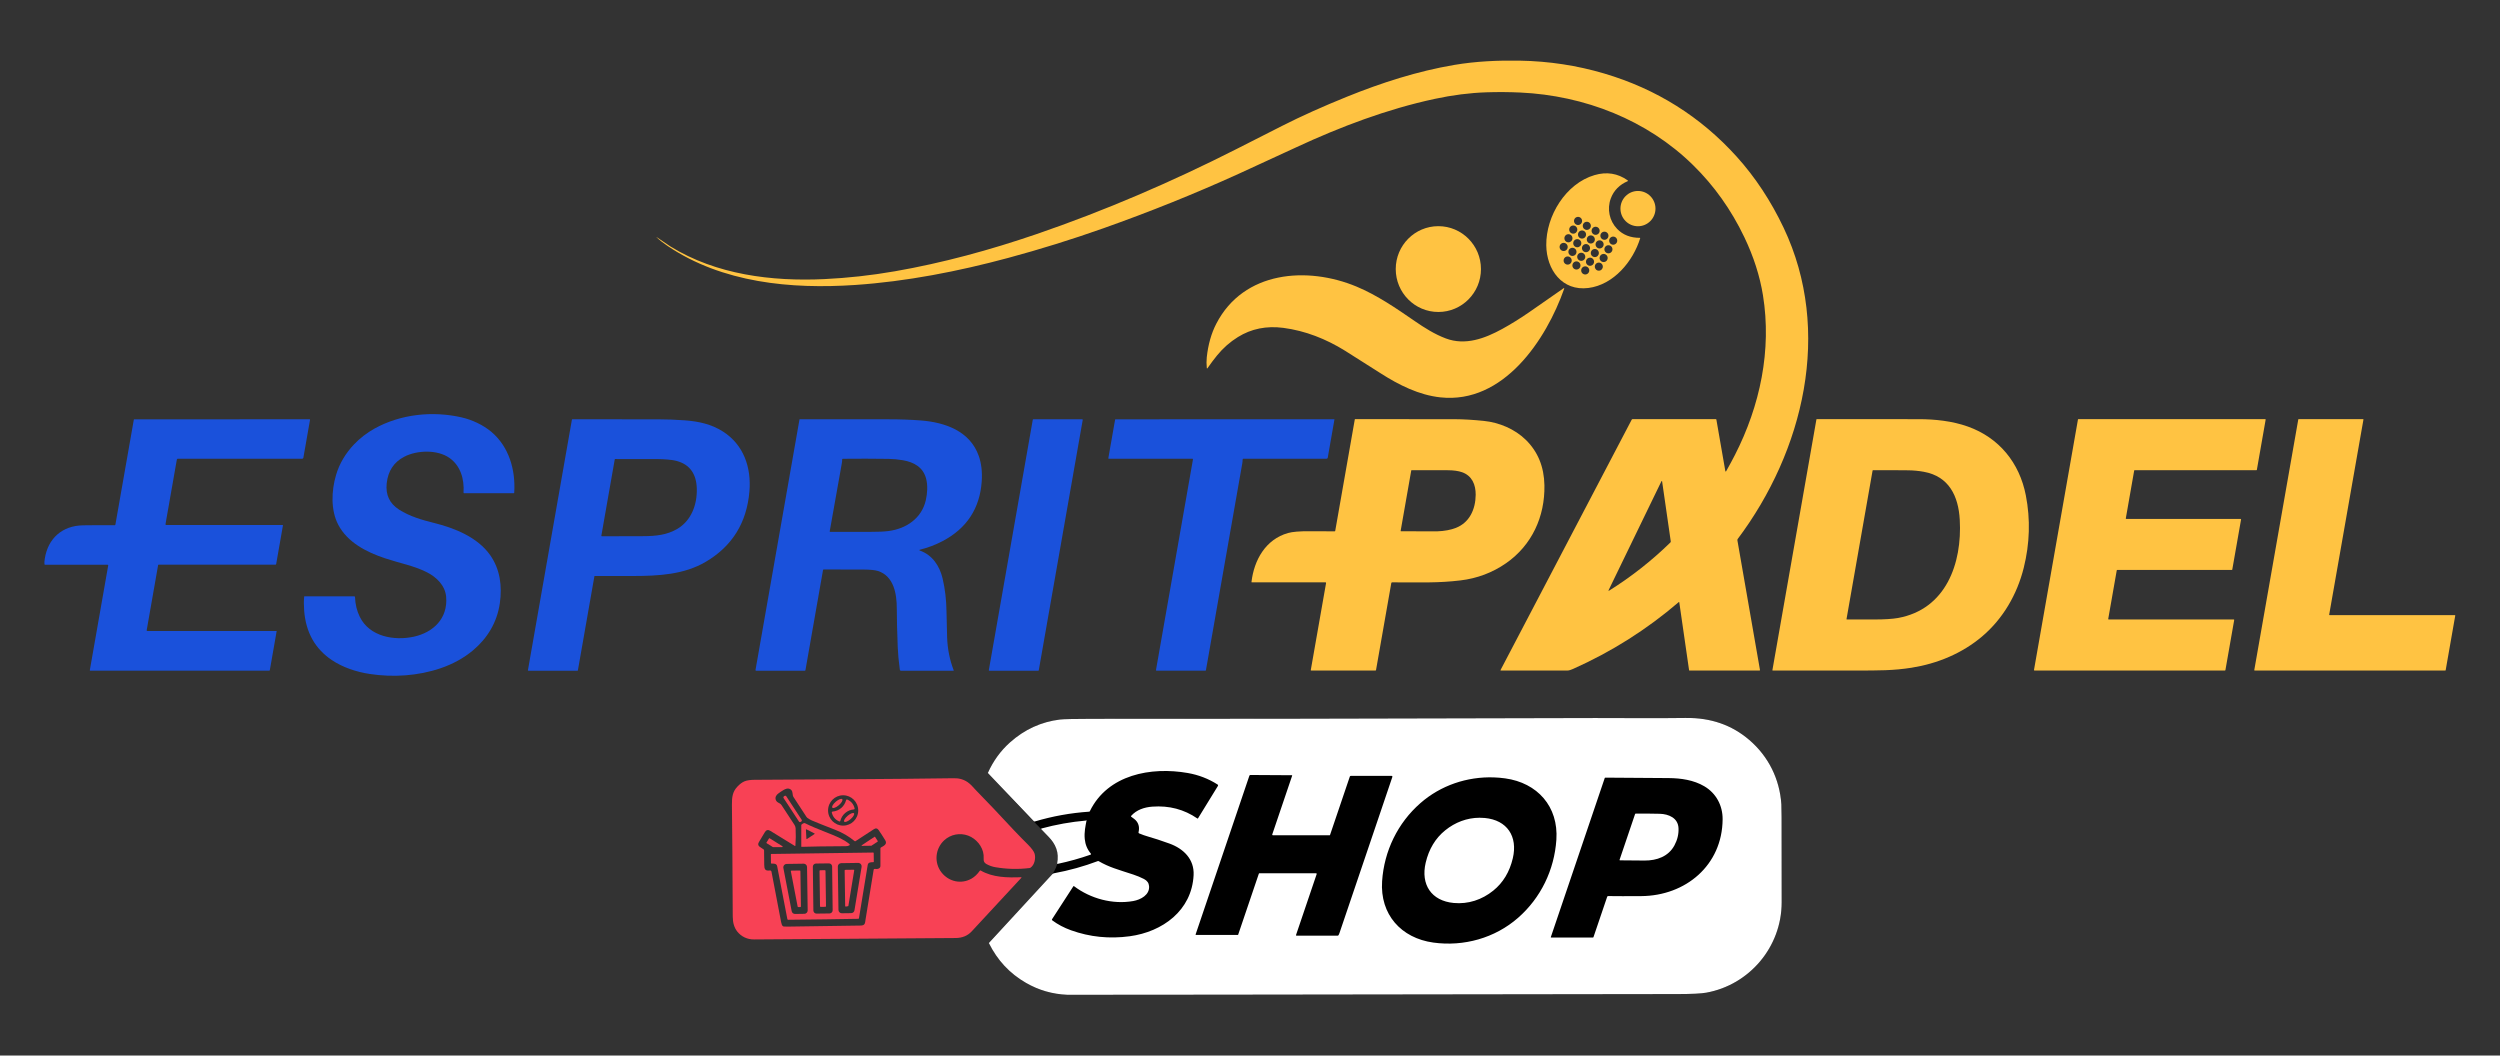 <?xml version="1.0" encoding="UTF-8" standalone="no"?>
<!-- Created with Inkscape (http://www.inkscape.org/) -->

<svg
   width="4500"
   height="1900"
   viewBox="0 0 4500 1900"
   version="1.1"
   id="svg1"
   xml:space="preserve"
   inkscape:version="1.4.2 (f4327f4, 2025-05-13)"
   sodipodi:docname="nv logos.svg"
   xmlns:inkscape="http://www.inkscape.org/namespaces/inkscape"
   xmlns:sodipodi="http://sodipodi.sourceforge.net/DTD/sodipodi-0.dtd"
   xmlns:xlink="http://www.w3.org/1999/xlink"
   xmlns="http://www.w3.org/2000/svg"
   xmlns:svg="http://www.w3.org/2000/svg"><rect x="0" y="0" width="4500" height="1900" fill="#333333" stroke="none"/><sodipodi:namedview
   id="namedview1"
   pagecolor="#ffffff"
   bordercolor="#000000"
   borderopacity="0.25"
   inkscape:showpageshadow="2"
   inkscape:pageopacity="0.0"
   inkscape:pagecheckerboard="0"
   inkscape:deskcolor="#d1d1d1"
   inkscape:document-units="px"
   showguides="true"
   inkscape:zoom="0.11034587"
   inkscape:cx="6615.5625"
   inkscape:cy="4436.0518"
   inkscape:window-width="3200"
   inkscape:window-height="1261"
   inkscape:window-x="2391"
   inkscape:window-y="-9"
   inkscape:window-maximized="1"
   inkscape:current-layer="g285"
   inkscape:export-bgcolor="#ffffff00"><inkscape:page
     x="0"
     y="0"
     width="4500"
     height="1900"
     id="page151"
     margin="0"
     bleed="0" /></sodipodi:namedview><defs
   id="defs1"><linearGradient
     id="linearGradient235"
     inkscape:collect="always"><stop
       style="stop-color:#6b6b6b;stop-opacity:1;"
       offset="0"
       id="stop235" /><stop
       style="stop-color:#000000;stop-opacity:0;"
       offset="1"
       id="stop236" /></linearGradient><linearGradient
     id="linearGradient137"
     inkscape:collect="always"><stop
       style="stop-color:#c1071b;stop-opacity:1;"
       offset="0"
       id="stop137" /><stop
       style="stop-color:#f84155;stop-opacity:0;"
       offset="1"
       id="stop138" /></linearGradient><linearGradient
     id="linearGradient135"
     inkscape:collect="always"><stop
       style="stop-color:#ea9d00;stop-opacity:1;"
       offset="0"
       id="stop135" /><stop
       style="stop-color:#ffc342;stop-opacity:1;"
       offset="0.376"
       id="stop136" /></linearGradient><linearGradient
     id="linearGradient130"
     inkscape:collect="always"><stop
       style="stop-color:#ea9d00;stop-opacity:1;"
       offset="0"
       id="stop130" /><stop
       style="stop-color:#ffc342;stop-opacity:0;"
       offset="0.677"
       id="stop131" /></linearGradient><linearGradient
     id="linearGradient129"
     inkscape:collect="always"><stop
       style="stop-color:#ea9d00;stop-opacity:1;"
       offset="0"
       id="stop128" /><stop
       style="stop-color:#ffc342;stop-opacity:0;"
       offset="0.943"
       id="stop129" /></linearGradient><linearGradient
     id="linearGradient126"
     inkscape:collect="always"><stop
       style="stop-color:#ea9d00;stop-opacity:1;"
       offset="0"
       id="stop126" /><stop
       style="stop-color:#ffc342;stop-opacity:0;"
       offset="0.661"
       id="stop127" /></linearGradient><linearGradient
     id="linearGradient123"
     inkscape:collect="always"><stop
       style="stop-color:#ea9d00;stop-opacity:1;"
       offset="0"
       id="stop123" /><stop
       style="stop-color:#ffc342;stop-opacity:0;"
       offset="0.833"
       id="stop124" /></linearGradient><linearGradient
     id="linearGradient120"
     inkscape:collect="always"><stop
       style="stop-color:#ea9d00;stop-opacity:1;"
       offset="0"
       id="stop120" /><stop
       style="stop-color:#ffc342;stop-opacity:0;"
       offset="0.551"
       id="stop121" /></linearGradient><linearGradient
     id="linearGradient118"
     inkscape:collect="always"><stop
       style="stop-color:#ea9d00;stop-opacity:1;"
       offset="0"
       id="stop118" /><stop
       style="stop-color:#ffc342;stop-opacity:0;"
       offset="0.294"
       id="stop119" /></linearGradient><linearGradient
     id="linearGradient116"
     inkscape:collect="always"><stop
       style="stop-color:#ea9d00;stop-opacity:1;"
       offset="0"
       id="stop116" /><stop
       style="stop-color:#ffc342;stop-opacity:0;"
       offset="0.189"
       id="stop117" /></linearGradient><linearGradient
     id="linearGradient114"
     inkscape:collect="always"><stop
       style="stop-color:#ea9d00;stop-opacity:1;"
       offset="0"
       id="stop114" /><stop
       style="stop-color:#ffc342;stop-opacity:0;"
       offset="0.634"
       id="stop115" /></linearGradient><linearGradient
     id="linearGradient112"
     inkscape:collect="always"><stop
       style="stop-color:#ea9d00;stop-opacity:1;"
       offset="0"
       id="stop112" /><stop
       style="stop-color:#ffc342;stop-opacity:0;"
       offset="0.523"
       id="stop113" /></linearGradient><linearGradient
     id="linearGradient110"
     inkscape:collect="always"><stop
       style="stop-color:#ea9d00;stop-opacity:1;"
       offset="0"
       id="stop110" /><stop
       style="stop-color:#ffc342;stop-opacity:0;"
       offset="0.316"
       id="stop111" /></linearGradient><linearGradient
     id="linearGradient108"
     inkscape:collect="always"><stop
       style="stop-color:#ea9d00;stop-opacity:1;"
       offset="0"
       id="stop108" /><stop
       style="stop-color:#ffc342;stop-opacity:0;"
       offset="1"
       id="stop109" /></linearGradient><linearGradient
     id="linearGradient91"
     inkscape:collect="always"><stop
       style="stop-color:#1a3ca7;stop-opacity:1;"
       offset="0"
       id="stop91" /><stop
       style="stop-color:#1a51db;stop-opacity:1;"
       offset="0.217"
       id="stop92" /></linearGradient><linearGradient
     id="linearGradient89"
     inkscape:collect="always"><stop
       style="stop-color:#1a3ca7;stop-opacity:1;"
       offset="0"
       id="stop89" /><stop
       style="stop-color:#1a51db;stop-opacity:1;"
       offset="0.21"
       id="stop90" /></linearGradient><linearGradient
     id="linearGradient87"
     inkscape:collect="always"><stop
       style="stop-color:#1a3ca7;stop-opacity:1;"
       offset="0"
       id="stop87" /><stop
       style="stop-color:#1a51db;stop-opacity:1;"
       offset="0.343"
       id="stop88" /></linearGradient><linearGradient
     id="linearGradient85"
     inkscape:collect="always"><stop
       style="stop-color:#1a3ca7;stop-opacity:1;"
       offset="0"
       id="stop85" /><stop
       style="stop-color:#1a51db;stop-opacity:1;"
       offset="0.368"
       id="stop86" /></linearGradient><linearGradient
     id="linearGradient83"
     inkscape:collect="always"><stop
       style="stop-color:#1a3ca7;stop-opacity:1;"
       offset="0"
       id="stop83" /><stop
       style="stop-color:#1a51db;stop-opacity:1;"
       offset="0.35"
       id="stop84" /></linearGradient><linearGradient
     id="linearGradient81"
     inkscape:collect="always"><stop
       style="stop-color:#1a3ca7;stop-opacity:1;"
       offset="0"
       id="stop81" /><stop
       style="stop-color:#1a51db;stop-opacity:1;"
       offset="0.539"
       id="stop82" /></linearGradient><linearGradient
     id="linearGradient79"
     inkscape:collect="always"><stop
       style="stop-color:#1a3ca7;stop-opacity:1;"
       offset="0"
       id="stop79" /><stop
       style="stop-color:#1a51db;stop-opacity:1;"
       offset="0.689"
       id="stop80" /></linearGradient><linearGradient
     inkscape:collect="always"
     xlink:href="#linearGradient81"
     id="linearGradient127"
     gradientUnits="userSpaceOnUse"
     gradientTransform="matrix(9.008,0,0,9.008,382.814,271.696)"
     x1="28.058"
     y1="36.875"
     x2="24.436"
     y2="38.909" /><linearGradient
     inkscape:collect="always"
     xlink:href="#linearGradient79"
     id="linearGradient128"
     gradientUnits="userSpaceOnUse"
     gradientTransform="matrix(9.008,0,0,9.008,382.814,271.696)"
     x1="21.345"
     y1="27.764"
     x2="25.318"
     y2="24.859" /><linearGradient
     inkscape:collect="always"
     xlink:href="#linearGradient85"
     id="linearGradient131"
     gradientUnits="userSpaceOnUse"
     gradientTransform="matrix(9.008,0,0,9.008,382.814,271.696)"
     x1="34.853"
     y1="34.206"
     x2="34.853"
     y2="37.366" /><linearGradient
     inkscape:collect="always"
     xlink:href="#linearGradient83"
     id="linearGradient132"
     gradientUnits="userSpaceOnUse"
     gradientTransform="matrix(9.008,0,0,9.008,382.814,271.696)"
     x1="36.305"
     y1="26.445"
     x2="36.305"
     y2="29.602" /><linearGradient
     inkscape:collect="always"
     xlink:href="#linearGradient89"
     id="linearGradient133"
     gradientUnits="userSpaceOnUse"
     gradientTransform="matrix(9.008,0,0,9.008,382.814,271.696)"
     x1="50.071"
     y1="33.773"
     x2="50.071"
     y2="39.802" /><linearGradient
     inkscape:collect="always"
     xlink:href="#linearGradient87"
     id="linearGradient134"
     gradientUnits="userSpaceOnUse"
     gradientTransform="matrix(9.008,0,0,9.008,382.814,271.696)"
     x1="51.286"
     y1="26.429"
     x2="51.286"
     y2="29.954" /><linearGradient
     inkscape:collect="always"
     xlink:href="#linearGradient91"
     id="linearGradient136"
     gradientUnits="userSpaceOnUse"
     gradientTransform="matrix(9.008,0,0,9.008,382.814,271.696)"
     x1="77.845"
     y1="26.422"
     x2="77.845"
     y2="33.123" /><linearGradient
     inkscape:collect="always"
     xlink:href="#linearGradient114"
     id="linearGradient138"
     gradientUnits="userSpaceOnUse"
     gradientTransform="matrix(9.008,0,0,9.008,382.814,271.696)"
     x1="87.101"
     y1="34.628"
     x2="87.074"
     y2="38.119" /><linearGradient
     inkscape:collect="always"
     xlink:href="#linearGradient112"
     id="linearGradient139"
     gradientUnits="userSpaceOnUse"
     gradientTransform="matrix(9.008,0,0,9.008,382.814,271.696)"
     x1="88.293"
     y1="27.185"
     x2="88.293"
     y2="30.819" /><linearGradient
     inkscape:collect="always"
     xlink:href="#linearGradient108"
     id="linearGradient140"
     gradientUnits="userSpaceOnUse"
     gradientTransform="matrix(9.008,0,0,9.008,382.814,271.696)"
     x1="111.959"
     y1="29.542"
     x2="115.223"
     y2="20.983" /><linearGradient
     inkscape:collect="always"
     xlink:href="#linearGradient110"
     id="linearGradient141"
     gradientUnits="userSpaceOnUse"
     gradientTransform="matrix(9.008,0,0,9.008,382.814,271.696)"
     x1="119.395"
     y1="27.169"
     x2="119.395"
     y2="36.312" /><linearGradient
     inkscape:collect="always"
     xlink:href="#linearGradient116"
     id="linearGradient142"
     gradientUnits="userSpaceOnUse"
     gradientTransform="matrix(9.008,0,0,9.008,382.814,271.696)"
     x1="136.25"
     y1="27.181"
     x2="136.25"
     y2="40.481" /><linearGradient
     inkscape:collect="always"
     xlink:href="#linearGradient118"
     id="linearGradient143"
     gradientUnits="userSpaceOnUse"
     gradientTransform="matrix(9.008,0,0,9.008,382.814,271.696)"
     x1="135.421"
     y1="33.804"
     x2="135.421"
     y2="40.479" /><linearGradient
     inkscape:collect="always"
     xlink:href="#linearGradient120"
     id="linearGradient144"
     gradientUnits="userSpaceOnUse"
     gradientTransform="matrix(9.008,0,0,9.008,382.814,271.696)"
     x1="150.105"
     y1="36.806"
     x2="150.105"
     y2="30.86" /><linearGradient
     inkscape:collect="always"
     xlink:href="#linearGradient123"
     id="linearGradient145"
     gradientUnits="userSpaceOnUse"
     gradientTransform="matrix(9.008,0,0,9.008,382.814,271.696)"
     x1="94.957"
     y1="12.961"
     x2="90.177"
     y2="14.823" /><linearGradient
     inkscape:collect="always"
     xlink:href="#linearGradient126"
     id="linearGradient146"
     gradientUnits="userSpaceOnUse"
     gradientTransform="matrix(9.008,0,0,9.008,382.814,271.696)"
     x1="106.158"
     y1="8.903"
     x2="95.753"
     y2="13.832" /><linearGradient
     inkscape:collect="always"
     xlink:href="#linearGradient129"
     id="linearGradient147"
     gradientUnits="userSpaceOnUse"
     gradientTransform="matrix(9.008,0,0,9.008,382.814,271.696)"
     x1="104.668"
     y1="10.175"
     x2="107.692"
     y2="9.122" /><linearGradient
     inkscape:collect="always"
     xlink:href="#linearGradient130"
     id="linearGradient148"
     gradientUnits="userSpaceOnUse"
     gradientTransform="matrix(9.008,0,0,9.008,382.814,271.696)"
     x1="77.092"
     y1="18.495"
     x2="100.83"
     y2="18.463" /><linearGradient
     inkscape:collect="always"
     xlink:href="#linearGradient135"
     id="linearGradient149"
     gradientUnits="userSpaceOnUse"
     gradientTransform="matrix(9.008,0,0,9.008,382.814,271.696)"
     x1="100.867"
     y1="15.133"
     x2="77.126"
     y2="15.31" /><linearGradient
     inkscape:collect="always"
     xlink:href="#linearGradient137"
     id="linearGradient150"
     gradientUnits="userSpaceOnUse"
     gradientTransform="matrix(9.008,0,0,9.008,382.814,271.696)"
     x1="64.362"
     y1="51.097"
     x2="54.429"
     y2="62" /><linearGradient
     inkscape:collect="always"
     xlink:href="#linearGradient235"
     id="linearGradient151"
     gradientUnits="userSpaceOnUse"
     gradientTransform="matrix(9.008,0,0,9.008,382.814,271.696)"
     x1="108.93"
     y1="43.627"
     x2="42.707"
     y2="59.24" /></defs>

<g
   id="g126"
   inkscape:label="logo grand blanc"
   transform="matrix(3.011,0,0,3.011,-1072.782,-709.039)"><path
     d="m 973.993,486.13 h 29.253 c 0.168,0 0.304,0.139 0.304,0.308 0,0.018 0,0.037 0,0.053 l -26.277,149.693 c -0.023,0.146 -0.151,0.252 -0.299,0.253 h -29.253 c -0.168,0 -0.304,-0.138 -0.304,-0.308 0,-0.018 0.002,-0.037 0.004,-0.053 L 973.694,486.384 c 0.023,-0.147 0.151,-0.253 0.299,-0.254 z"
     fill="#1a51db"
     id="path72"
     style="stroke-width:9.008"
     inkscape:label="I" /><g
     id="g75"
     inkscape:label="E"
     style="fill:#1a51db;fill-opacity:1"><path
       d="m 541.356,486.141 c 0.15,8.8e-4 0.272,0.124 0.272,0.277 0,0.018 -0.002,0.032 -0.004,0.047 l -3.981,22.68 c -0.055,0.326 -0.338,0.566 -0.669,0.566 h -74.394 c -0.282,9.2e-4 -0.523,0.205 -0.573,0.485 l -6.791,38.672 c -0.037,0.208 0.1,0.407 0.309,0.446 0.023,0.004 0.047,0.005 0.071,0.005 h 69.598 c 0.136,0.002 0.246,0.112 0.245,0.246 0,0.014 -9.2e-4,0.028 -0.004,0.042 l -4.046,23.056 c -0.037,0.23 -0.24,0.397 -0.477,0.398 H 451.105 c -0.144,0 -0.269,0.105 -0.294,0.249 l -6.834,38.941 c -0.037,0.2 0.096,0.39 0.294,0.425 0.023,0.004 0.042,0.005 0.065,0.005 h 77.161 c 0.092,-0.002 0.167,0.072 0.169,0.164 0,0.014 -9.2e-4,0.023 -0.004,0.037 l -4.078,23.251 c -0.032,0.163 -0.172,0.281 -0.337,0.28 h -107.013 c -0.142,-8.8e-4 -0.256,-0.117 -0.255,-0.26 0,-0.014 0.001,-0.028 0.004,-0.042 l 11.003,-62.677 c 0.028,-0.155 -0.079,-0.303 -0.236,-0.33 -0.014,-0.003 -0.032,-0.004 -0.047,-0.004 h -37.483 c -0.165,0 -0.306,-0.117 -0.337,-0.28 -0.129,-0.672 -0.073,-1.778 0.166,-3.319 1.905,-12.215 10.479,-19.748 22.766,-19.979 4.913,-0.09 11.255,-0.108 19.025,-0.054 0.21,0.003 0.391,-0.15 0.428,-0.361 l 11.008,-62.683 c 0.028,-0.162 0.168,-0.28 0.332,-0.28 z"
       fill="#1a51db"
       id="path73"
       style="fill:#1a51db;fill-opacity:1;stroke-width:9.008" /><path
       d="m 462.579,509.71 c -0.282,9.2e-4 -0.523,0.205 -0.573,0.485 l -6.791,38.672 c -0.037,0.208 0.1,0.407 0.309,0.446 0.023,0.004 0.047,0.005 0.071,0.005 h 69.598 c 0.136,0.002 0.246,0.112 0.245,0.246 0,0.014 -9.2e-4,0.028 -0.004,0.042 l -4.046,23.056 c -0.037,0.23 -0.24,0.397 -0.477,0.398 H 451.105 c -0.144,0 -0.269,0.105 -0.294,0.249 l -6.834,38.941 c -0.037,0.2 0.096,0.39 0.294,0.425 0.023,0.004 0.042,0.005 0.065,0.005 h 77.161 c 0.092,-0.002 0.167,0.072 0.169,0.164 0,0.014 -9.2e-4,0.023 -0.004,0.037 l -4.078,23.251 c -0.032,0.163 -0.172,0.281 -0.337,0.28 h -107.013 c -0.142,-8.8e-4 -0.256,-0.117 -0.255,-0.26 0,-0.014 0.001,-0.028 0.004,-0.042 l 11.003,-62.677 c 0.028,-0.155 -0.079,-0.303 -0.236,-0.33 -0.014,-0.003 -0.032,-0.004 -0.047,-0.004 h -37.483 c -0.165,0 -0.306,-0.117 -0.337,-0.28 -0.129,-0.672 -0.073,-1.778 0.166,-3.319 1.905,-12.215 10.479,-19.748 22.766,-19.979 4.913,-0.09 11.255,-0.108 19.025,-0.054 0.21,0.003 0.391,-0.15 0.428,-0.361 l 6.919,-39.394 c 9.23,6.4e-4 19.563,6.4e-4 30.393,6e-4 z"
       fill="#1a51db"
       id="path74"
       style="display:none;fill:#1a51db;fill-opacity:1;stroke-width:9.008"
       sodipodi:nodetypes="cccsscscccscccscsccccsccscsccccccc" /><path
       d="m 451.105,573.06 c -0.144,0 -0.269,0.105 -0.294,0.249 l -6.834,38.941 c -0.037,0.2 0.096,0.39 0.294,0.425 0.023,0.004 0.042,0.005 0.065,0.005 h 77.161 c 0.092,-0.002 0.167,0.072 0.169,0.164 0,0.014 -9.3e-4,0.023 -0.004,0.037 l -4.078,23.251 c -0.032,0.163 -0.172,0.281 -0.337,0.28 h -107.013 c -0.142,-8.8e-4 -0.256,-0.117 -0.255,-0.26 0,-0.014 0.001,-0.028 0.004,-0.042 l 11.003,-62.677 c 0.028,-0.155 -0.079,-0.303 -0.236,-0.33 -0.014,-0.003 -0.032,-0.004 -0.047,-0.004 10.742,-0.037 17.202,-0.037 30.403,-0.037 z"
       fill="#1a51db"
       id="path75"
       style="display:none;fill:#1a51db;fill-opacity:1;stroke-width:9.008"
       sodipodi:nodetypes="ccccscsccccsccccc" /></g><g
     id="g78"
     inkscape:label="S"><path
       d="m 538.122,592.145 c 0.009,-0.098 0.089,-0.173 0.186,-0.172 h 29.777 c 0.228,0 0.414,0.183 0.424,0.414 0.149,4.322 1.109,8.281 2.879,11.876 5.85,11.881 20.614,14.355 32.19,11.86 11.789,-2.543 20.529,-10.992 19.416,-23.87 -0.595,-6.876 -5.946,-11.962 -11.903,-14.866 -7.936,-3.874 -15.129,-5 -24.655,-8.164 -11.227,-3.728 -22.439,-9.569 -27.931,-20.017 -4.597,-8.746 -4.109,-20.347 -1.332,-29.776 2.02,-6.869 5.792,-13.069 10.699,-18.235 3.585,-3.774 7.775,-6.995 12.33,-9.52 15.707,-8.708 34.866,-10.626 52.104,-6.66 6.181,1.422 12.78,4.489 17.661,8.584 10.575,8.88 14.6,22.809 13.722,36.388 -0.009,0.2 -0.176,0.356 -0.375,0.355 h -29.546 c -0.21,8.8e-4 -0.38,-0.172 -0.381,-0.387 0,-0.009 0,-0.018 9.3e-4,-0.028 0.509,-8.094 -1.803,-16.052 -8.445,-20.707 -7.251,-5.081 -19.426,-4.651 -27.026,-0.685 -6.204,3.236 -9.693,8.551 -10.468,15.944 -0.717,6.829 1.75,12.049 7.402,15.658 6.336,4.042 13.614,6.16 20.807,7.943 12.347,3.06 26.036,8.502 33.593,19.182 6.005,8.481 7.311,18.66 5.828,28.882 -1.684,11.632 -7.634,21.07 -15.973,28.077 -5.574,4.684 -12.216,8.282 -19.365,10.724 -13.631,4.655 -28.482,5.571 -42.471,3.437 -8.001,-1.223 -16.012,-3.88 -22.6,-8.287 -10.011,-6.703 -15.529,-16.533 -16.553,-29.49 -0.25,-3.133 -0.248,-5.952 0.005,-8.46 z"
       fill="#1a51db"
       id="path76"
       sodipodi:nodetypes="ccscscccsccsscccccsccccccccsccccc"
       style="stroke-width:9.008" /><path
       d="m 538.122,592.145 c 0.009,-0.098 0.089,-0.173 0.186,-0.172 h 29.777 c 0.228,0 0.414,0.183 0.424,0.414 0.149,4.322 1.109,8.281 2.879,11.876 5.85,11.881 20.614,14.355 32.19,11.86 11.789,-2.543 20.529,-10.992 19.416,-23.87 -0.595,-6.876 -5.946,-11.962 -11.903,-14.866 18.382,9.188 29.176,28.94 28.013,46.834 -5.574,4.684 -12.216,8.282 -19.365,10.724 -13.631,4.655 -28.482,5.571 -42.471,3.437 -8.001,-1.223 -16.012,-3.88 -22.6,-8.287 -10.011,-6.703 -15.529,-16.533 -16.553,-29.49 -0.25,-3.133 -0.248,-5.952 0.005,-8.46 z"
       fill="#1a51db"
       id="path77"
       sodipodi:nodetypes="ccscsccccccccc"
       style="display:none;fill:url(#linearGradient127);fill-opacity:1;stroke-width:9.008" /><path
       d="m 567.873,501.195 c 3.585,-3.774 7.775,-6.995 12.33,-9.52 15.707,-8.708 34.866,-10.626 52.104,-6.66 6.181,1.422 12.78,4.489 17.661,8.584 10.575,8.88 14.6,22.809 13.722,36.388 -0.009,0.2 -0.176,0.356 -0.375,0.355 h -29.546 c -0.21,8.7e-4 -0.38,-0.172 -0.381,-0.387 0,-0.009 0,-0.018 9.3e-4,-0.028 0.509,-8.094 -1.803,-16.052 -8.445,-20.707 -7.251,-5.081 -19.426,-4.651 -27.026,-0.685 -6.204,3.236 -9.693,8.551 -10.468,15.944 -0.717,6.829 1.75,12.049 7.402,15.658 -17.093,-11.689 -24.558,-21.265 -26.977,-38.942 z"
       fill="#1a51db"
       id="path78"
       sodipodi:nodetypes="cscccccscccccc"
       style="display:none;fill:url(#linearGradient128);fill-opacity:1;stroke-width:9.008" /></g><g
     id="g81"
     inkscape:label="P"><path
       d="m 672.175,636.448 c -0.16,0 -0.289,-0.133 -0.288,-0.297 0,-0.018 0.002,-0.032 0.004,-0.048 l 26.282,-149.71 c 0.028,-0.152 0.159,-0.263 0.311,-0.264 3.164,0 20.181,0.009 51.049,0.023 5.416,0 10.812,0.205 16.189,0.614 8.082,0.62 15.761,2.199 22.783,6.709 12.351,7.931 16.991,21.397 15.792,35.746 -1.566,18.712 -10.254,32.742 -26.062,42.088 -13.01,7.689 -28.236,8.482 -43.552,8.509 -1.73,0.004 -9.383,0.005 -22.959,0.005 -0.042,-9.3e-4 -0.08,0.028 -0.086,0.069 l -9.895,56.362 c -0.018,0.113 -0.114,0.196 -0.225,0.195 z m 51.611,-126.329 -8.001,45.569 c -0.032,0.179 0.087,0.35 0.268,0.383 0.018,0.003 0.037,0.004 0.054,0.005 6.822,0.028 15.154,0.005 24.998,-0.07 7.144,-0.06 13.84,-0.658 20.123,-4.375 8.37,-4.958 11.875,-14.548 11.613,-24.032 -0.239,-8.869 -4.207,-14.376 -11.902,-16.521 -3.27,-0.911 -8.466,-1.126 -11.538,-1.153 -7.014,-0.058 -15.465,-0.066 -25.351,-0.028 -0.13,0 -0.241,0.094 -0.263,0.222 z"
       fill="#1a51db"
       id="path79"
       sodipodi:nodetypes="sscccccccccccccsccccccccccc"
       style="stroke-width:9.008" /><path
       d="m 672.175,636.448 c -0.16,0 -0.289,-0.133 -0.288,-0.297 0,-0.018 0.002,-0.032 0.004,-0.048 l 9.881,-56.283 c 12.648,0.001 17.629,0.001 29.952,0.002 -0.042,-9.3e-4 -0.08,0.028 -0.086,0.069 l -9.895,56.362 c -0.018,0.113 -0.114,0.196 -0.225,0.195 z"
       fill="#1a51db"
       id="path80"
       sodipodi:nodetypes="ssccccccs"
       style="display:none;fill:url(#linearGradient131);fill-opacity:1;stroke-width:9.008" /><path
       d="m 686.004,555.689 8.039,-45.791 c 12.648,10e-4 17.683,-0.001 30.006,0 -0.042,-8.8e-4 -0.217,0.028 -0.263,0.222 l -8.001,45.569 c -10.538,0 -15.181,0 -29.781,6.9e-4 z"
       fill="#1a51db"
       id="path81"
       sodipodi:nodetypes="cccccc"
       style="display:none;fill:url(#linearGradient132);fill-opacity:1;stroke-width:9.008" /></g><g
     id="g84"
     inkscape:label="R"><path
       d="m 926.431,636.239 c 0.028,0.075 -0.009,0.16 -0.086,0.189 -0.018,0.005 -0.032,0.009 -0.053,0.009 h -31.388 c -0.352,0 -0.649,-0.259 -0.695,-0.609 -0.681,-5.09 -1.097,-9.554 -1.247,-13.39 -0.371,-9.494 -0.558,-17.216 -0.562,-23.164 -0.005,-8.611 -1.665,-19.328 -11.239,-22.442 -1.709,-0.557 -4.657,-0.85 -8.846,-0.878 -9.726,-0.068 -17.618,-0.079 -23.676,-0.032 -0.164,0.003 -0.303,0.123 -0.332,0.285 l -10.522,59.918 c -0.032,0.18 -0.187,0.313 -0.37,0.313 h -29.15 c -0.189,0 -0.342,-0.155 -0.342,-0.345 0,-0.018 8.8e-4,-0.042 0.005,-0.06 l 26.288,-149.736 c 0.018,-0.103 0.105,-0.177 0.208,-0.179 12.637,0.028 30.23,0.032 52.779,0.023 7.096,-0.004 13.627,0.231 19.593,0.701 14.513,1.137 29.337,6.326 34.598,21.193 1.581,4.472 2.172,9.558 1.772,15.259 -1.13,16.187 -8.96,28.095 -23.489,35.725 -4.192,2.202 -8.729,3.91 -13.609,5.125 -0.118,0.028 -0.191,0.147 -0.163,0.265 0.018,0.076 0.073,0.137 0.147,0.16 7.637,2.646 11.982,9.279 13.754,16.822 1.423,6.064 2.19,12.515 2.301,19.355 0.096,6.182 0.222,11.43 0.375,15.745 0.242,6.979 1.559,13.562 3.95,19.749 z M 859.732,510.183 c 0.023,0.643 -0.046,1.419 -0.209,2.329 -3.654,20.458 -6.063,33.995 -7.23,40.612 -0.028,0.148 0.072,0.292 0.221,0.319 0.014,0.003 0.032,0.004 0.047,0.004 12.548,-0.028 20.616,-0.032 24.206,-0.018 4.445,0.014 7.976,-0.144 10.59,-0.475 10.608,-1.352 19.877,-7.532 22.381,-18.417 0.953,-4.127 1.237,-8.874 0.198,-12.867 -1.793,-6.897 -7.315,-9.926 -13.904,-11.062 -2.879,-0.495 -5.779,-0.765 -8.696,-0.808 -9.037,-0.133 -18.104,-0.149 -27.197,-0.049 -0.228,0.003 -0.41,0.191 -0.408,0.42 0,0.004 8.8e-4,0.009 8.8e-4,0.009 z"
       fill="#1a51db"
       id="path82"
       style="stroke-width:9.008" /><path
       d="m 848.638,575.921 c -0.164,0.003 -0.303,0.123 -0.332,0.285 l -10.522,59.918 c -0.032,0.18 -0.187,0.313 -0.37,0.313 h -29.15 c -0.189,0 -0.342,-0.155 -0.342,-0.345 0,-0.018 8.8e-4,-0.042 0.005,-0.06 L 818.481,575.922 c 11.062,-6.9e-4 15.639,-6.9e-4 30.157,-6.9e-4 z"
       fill="#1a51db"
       id="path83"
       style="display:none;fill:url(#linearGradient133);fill-opacity:1;stroke-width:9.008"
       sodipodi:nodetypes="cccsssccc" /><path
       d="m 860.14,509.753 c -0.164,0.003 -0.411,0.147 -0.408,0.42 0,0 0.056,0.849 -0.208,2.339 -0.168,0.95 -4.303,24.003 -7.23,40.612 -10.835,0 -18.047,0 -29.81,-10e-4 l 7.614,-43.37 c 11.062,-7e-4 15.524,0 30.042,0 z"
       fill="#1a51db"
       id="path84"
       style="display:none;fill:url(#linearGradient134);fill-opacity:1;stroke-width:9.008"
       sodipodi:nodetypes="ccsccccc" /></g><g
     id="g86"
     inkscape:label="T"><path
       d="m 1153.912,486.141 c 0.062,-9.2e-4 0.113,0.051 0.114,0.117 0,0.005 0,0.014 0,0.018 l -4.003,22.792 c -0.064,0.369 -0.383,0.637 -0.754,0.636 h -49.589 c -0.311,0 -0.562,0.255 -0.562,0.571 0,0.004 0,0.009 0,0.009 0.014,0.704 -0.05,1.457 -0.193,2.257 -5.106,28.947 -12.344,70.137 -21.717,123.571 -0.032,0.175 -0.182,0.302 -0.358,0.302 h -29.193 c -0.175,-8.8e-4 -0.315,-0.142 -0.315,-0.314 0,-0.018 8e-4,-0.037 0,-0.052 l 22.108,-125.909 c 0.037,-0.202 -0.098,-0.394 -0.299,-0.43 -0.023,-0.005 -0.042,-0.005 -0.065,-0.005 h -49.958 c -0.148,-9.3e-4 -0.267,-0.122 -0.267,-0.27 0,-0.018 0,-0.032 0,-0.048 l 4.046,-23.056 c 0.019,-0.109 0.111,-0.187 0.219,-0.189 z"
       fill="#1a51db"
       id="path85"
       style="stroke-width:9.008" /><path
       d="m 1099.678,509.704 c -0.311,0 -0.562,0.255 -0.562,0.571 v 0.009 c 0.014,0.704 -0.05,1.457 -0.193,2.257 -5.106,28.947 -12.344,70.137 -21.717,123.571 -0.032,0.175 -0.182,0.302 -0.358,0.302 h -29.193 c -0.175,-8.8e-4 -0.315,-0.142 -0.315,-0.314 0,-0.018 9e-4,-0.037 0,-0.052 l 22.108,-125.909 c 0.037,-0.202 -0.098,-0.394 -0.299,-0.43 -0.023,-0.005 -0.042,-0.005 -0.065,-0.005 z"
       fill="#1a51db"
       id="path86"
       style="display:none;fill:url(#linearGradient136);fill-opacity:1;stroke-width:9.008"
       sodipodi:nodetypes="sssccscscccss" /></g><g
     id="g89"
     inkscape:label="P"><path
       d="m 1149.025,583.999 c 0.028,-0.183 -0.094,-0.354 -0.275,-0.384 -0.019,-0.003 -0.032,-0.004 -0.052,-0.004 h -44.087 c -0.101,8.7e-4 -0.183,-0.081 -0.183,-0.182 0,-0.009 0,-0.014 9e-4,-0.023 1.536,-13.175 8.483,-25.503 21.851,-29.281 2.675,-0.754 7.005,-1.11 12.988,-1.067 3.482,0.023 8.445,0.046 14.888,0.059 0.168,0 0.312,-0.123 0.342,-0.291 l 11.694,-66.605 c 0.019,-0.102 0.106,-0.177 0.209,-0.178 30.358,-0.009 50.213,0.005 59.564,0.037 5.084,0.018 10.878,0.359 17.382,1.023 9.194,0.938 18.453,4.844 25.045,11.289 7.24,7.069 10.959,16.14 11.159,27.211 0.342,18.725 -7.487,35.806 -22.873,46.534 -8.152,5.678 -17.284,9.122 -27.395,10.329 -13.411,1.594 -22.985,1.148 -40.779,1.148 -0.241,-9.2e-4 -0.449,0.174 -0.493,0.415 l -9.13,52.024 c -0.028,0.153 -0.16,0.264 -0.315,0.264 h -38.489 c -0.112,-9.3e-4 -0.203,-0.092 -0.201,-0.202 0,-0.014 10e-4,-0.023 0,-0.037 z m 51.119,-67.424 c -0.1,8.8e-4 -0.185,0.073 -0.203,0.172 l -6.336,36.086 c -0.019,0.114 0.06,0.222 0.174,0.24 0.01,0.002 0.018,0.002 0.028,0.003 14.071,0.047 21.267,0.063 21.589,0.049 4.389,-0.166 8.135,-0.857 11.238,-2.074 8.188,-3.211 11.747,-11.154 11.827,-19.787 0.054,-6.018 -2.156,-11.363 -8.123,-13.481 -2.223,-0.787 -5.106,-1.185 -8.648,-1.196 -11.913,-0.037 -19.095,-0.042 -21.546,-0.009 z"
       fill="#ffc342"
       id="path87"
       style="display:inline;stroke-width:9.008" /><path
       d="m 1149.025,583.999 c 0.028,-0.183 -0.094,-0.354 -0.275,-0.384 -0.019,-0.003 -0.07,-0.005 -0.052,-0.004 10.161,0.005 19.919,0.005 39.806,0.005 -0.241,-9.2e-4 -0.449,0.174 -0.493,0.415 l -9.13,52.024 c -0.028,0.153 -0.161,0.264 -0.315,0.264 h -38.489 c -0.112,-9.2e-4 -0.203,-0.092 -0.201,-0.202 0,-0.014 9e-4,-0.023 0,-0.037 z"
       fill="#ffc342"
       id="path88"
       style="display:none;fill:url(#linearGradient138);fill-opacity:1;stroke-width:9.008"
       sodipodi:nodetypes="csscccscscc" /><path
       d="m 1160.866,516.574 c 13.014,-0.002 26.08,-5e-5 39.278,-5e-5 -0.127,0.028 -0.16,0.042 -0.203,0.172 l -9.289,52.273 c -0.028,0.153 -0.16,0.264 -0.315,0.264 h -38.489 c -0.113,-8.8e-4 -0.203,-0.092 -0.201,-0.202 0,-0.014 10e-4,-0.023 0,-0.037 3.167,-17.473 6.009,-35.006 9.217,-52.472 z"
       fill="#ffc342"
       id="path89"
       style="display:none;fill:url(#linearGradient139);fill-opacity:1;stroke-width:9.008"
       sodipodi:nodetypes="ccccscscc" /></g><g
     id="g91"
     inkscape:label="A"><path
       d="m 748.821,377.221 c 4.456,3.086 7.219,4.958 8.29,5.615 27.325,16.855 60.532,20.977 91.963,19.496 13.953,-0.658 27.984,-2.211 42.091,-4.662 28.631,-4.973 57.017,-12.743 84.498,-22.146 41.069,-14.058 81.335,-31.419 119.926,-51.006 18.035,-9.156 27.074,-13.746 27.117,-13.767 11.391,-5.78 24.339,-11.603 38.843,-17.469 20.711,-8.379 42.246,-15.276 64.006,-18.972 13.181,-2.236 26.469,-2.797 39.479,-2.565 17.261,0.313 34,2.867 50.223,7.662 31.275,9.246 57.713,25.852 79.323,49.815 11.044,12.249 20.376,26.401 27.996,42.455 29.347,61.842 11.872,133.55 -27.465,185.989 -0.171,0.231 -0.243,0.521 -0.198,0.804 l 13.503,77.532 c 0.028,0.147 -0.072,0.287 -0.216,0.314 -0.018,0.003 -0.028,0.004 -0.046,0.004 h -41.922 c -0.099,8.8e-4 -0.189,-0.072 -0.198,-0.172 l -5.864,-40.622 c -0.018,-0.103 -0.117,-0.172 -0.216,-0.155 -0.028,0.005 -0.063,0.018 -0.09,0.042 -19.124,16.399 -40.202,29.724 -63.235,39.976 -1.423,0.632 -2.54,0.947 -3.36,0.943 -2.81,-0.009 -16.074,-0.014 -39.789,-0.005 -0.103,9.2e-4 -0.188,-0.082 -0.189,-0.186 0,-0.032 0.01,-0.065 0.023,-0.093 l 78.409,-149.666 c 0.099,-0.205 0.315,-0.334 0.549,-0.334 h 49.741 c 0.171,0 0.315,0.121 0.342,0.285 l 5.36,30.805 c 0.028,0.137 0.162,0.227 0.288,0.203 0.072,-0.014 0.135,-0.058 0.171,-0.122 2.126,-3.79 3.873,-7.027 5.242,-9.71 15.106,-29.533 22.078,-62.779 16.782,-95.54 -1.865,-11.506 -5.567,-23.053 -11.107,-34.641 -7.846,-16.42 -18.07,-30.801 -30.663,-43.144 -27.573,-27.044 -64.919,-41.609 -103.278,-43.392 -6.771,-0.313 -13.545,-0.356 -20.321,-0.129 -9.922,0.33 -20.214,1.642 -30.879,3.934 -28.455,6.105 -56.354,16.671 -82.636,28.876 -14.4,6.689 -25.927,11.998 -34.583,15.928 -26.151,11.88 -53.142,22.742 -80.971,32.589 -18.649,6.599 -37.556,12.483 -56.722,17.653 -29.916,8.071 -61.009,14.128 -91.503,16.186 -38.329,2.586 -79.388,-1.191 -112.209,-23.347 -2.629,-1.775 -4.818,-3.502 -6.567,-5.184 -0.018,-0.014 -0.023,-0.042 -0.009,-0.06 0.018,-0.018 0.047,-0.023 0.068,-0.009 z m 569.3,211.422 c 13.277,-8.294 25.51,-17.911 36.725,-28.849 0.18,-0.179 0.27,-0.436 0.234,-0.689 l -5.17,-35.86 c -0.018,-0.117 -0.135,-0.197 -0.252,-0.179 -0.063,0.009 -0.117,0.053 -0.153,0.114 l -31.635,65.231 c -0.046,0.087 -0.01,0.195 0.072,0.239 0.063,0.028 0.126,0.023 0.18,-0.009 z"
       fill="#ffc342"
       id="path90"
       style="stroke-width:9.008" /><path
       d="m 1394.58,329.222 c 11.044,12.249 20.376,26.401 27.996,42.455 29.347,61.842 11.872,133.55 -27.465,185.989 -0.171,0.231 -0.243,0.521 -0.198,0.804 l -7.197,-41.334 c 0.028,0.137 0.162,0.227 0.288,0.203 0.072,-0.014 0.135,-0.058 0.171,-0.122 2.126,-3.79 3.873,-7.027 5.242,-9.71 15.106,-29.533 22.078,-62.779 16.782,-95.54 -1.865,-11.506 -5.567,-23.053 -11.107,-34.641 -7.846,-16.42 -18.07,-30.801 -30.663,-43.144 z"
       fill="#ffc342"
       id="path91"
       style="display:none;fill:url(#linearGradient140);fill-opacity:1;stroke-width:9.008"
       sodipodi:nodetypes="cccccccccccc" /></g><g
     id="g93"
     inkscape:label="D"><path
       d="m 1416.036,636.319 c -0.108,-9.2e-4 -0.198,-0.094 -0.198,-0.206 0,-0.014 0,-0.023 0.01,-0.037 l 26.312,-149.898 c 0.01,-0.081 0.081,-0.141 0.162,-0.14 15.448,-0.004 35.824,0.005 61.127,0.028 9.476,0.005 19.934,1.094 29.194,4.397 18.691,6.665 30.924,21.645 34.716,41.194 2.774,14.29 2.36,28.711 -1.261,43.263 -3.963,15.939 -12.413,30.445 -24.826,40.984 -11.971,10.168 -26.816,16.305 -42.256,18.746 -10.836,1.713 -19.646,1.675 -33.365,1.675 -19.07,-0.004 -35.608,-0.005 -49.615,-0.005 z m 44.111,-30.756 c -0.019,0.12 0.063,0.234 0.18,0.255 0.01,0.003 0.028,0.004 0.037,0.004 5.873,-0.009 11.701,-0.014 17.475,-0.023 4.432,0 9.719,-0.264 13.07,-0.873 28.654,-5.199 38.427,-32.529 36.941,-58.711 -0.793,-14.096 -6.396,-25.945 -21.475,-28.687 -3.036,-0.554 -6.152,-0.85 -9.35,-0.889 -7.648,-0.09 -14.656,-0.11 -21.024,-0.059 -0.135,0.003 -0.243,0.098 -0.27,0.226 z"
       fill="#ffc342"
       id="path92"
       style="stroke-width:9.008" /><path
       d="m 1436.823,516.58 c 13.014,-0.002 25.98,-5e-5 39.179,0 -0.144,0 -0.226,0.094 -0.27,0.226 l -9.171,52.236 c -13.426,0.845 -38.956,0.252 -38.953,0.046 0,-0.014 9e-4,-0.023 0,-0.037 3.118,-17.482 6.077,-34.993 9.213,-52.472 z"
       fill="#ffc342"
       id="path93"
       style="display:none;fill:url(#linearGradient141);fill-opacity:1;stroke-width:9.008"
       sodipodi:nodetypes="ccccscc" /></g><g
     id="g96"
     inkscape:label="E"><path
       d="m 1598.769,486.044 h 111.67 c 0.153,0 0.279,0.126 0.279,0.281 0,0.014 -0.01,0.032 -0.01,0.048 l -5.252,29.954 c -0.028,0.135 -0.144,0.233 -0.279,0.232 h -72.783 c -0.135,-0.002 -0.252,0.095 -0.279,0.232 l -5.008,28.596 c -0.028,0.152 0.072,0.297 0.225,0.324 0.018,0.003 0.028,0.004 0.046,0.004 h 68.36 c 0.153,0 0.279,0.126 0.27,0.281 0,0.014 0,0.032 0,0.048 l -5.252,29.927 c -0.019,0.135 -0.144,0.234 -0.279,0.232 h -68.513 c -0.135,-0.002 -0.252,0.095 -0.27,0.231 l -5.098,29.048 c -0.028,0.153 0.072,0.297 0.225,0.324 0.019,0.003 0.028,0.005 0.046,0.005 h 74.765 c 0.153,8.7e-4 0.279,0.127 0.279,0.281 0,0.018 0,0.032 -0.01,0.048 l -5.252,29.948 c -0.028,0.136 -0.144,0.234 -0.279,0.232 h -113.877 c -0.153,0 -0.279,-0.126 -0.279,-0.281 0,-0.014 0,-0.032 0,-0.048 l 26.285,-149.714 c 0.019,-0.136 0.135,-0.234 0.27,-0.232 z"
       fill="#ffc342"
       id="path94"
       style="stroke-width:9.008" /><path
       d="m 1632.395,516.558 c -0.135,-0.002 -0.252,0.095 -0.279,0.232 l -5.008,28.596 c -0.028,0.152 0.072,0.297 0.225,0.324 0.018,0.003 0.028,0.004 0.046,0.004 h 68.36 c 0.153,0 0.279,0.126 0.27,0.281 v 0.048 l -5.252,29.927 c -0.018,0.135 -0.144,0.234 -0.279,0.232 h -68.513 c -0.135,-0.002 -0.252,0.095 -0.27,0.231 l -5.098,29.048 c -0.028,0.153 0.072,0.297 0.225,0.324 0.018,0.003 0.028,0.005 0.046,0.005 h 74.765 c 0.153,8.8e-4 0.279,0.127 0.279,0.281 0,0.018 0,0.032 -0.01,0.048 l -5.252,29.948 c -0.028,0.136 -0.144,0.234 -0.279,0.232 H 1572.495 c -0.153,0 -0.279,-0.126 -0.279,-0.281 v -0.048 l 10.497,-59.79 10.471,-59.643 c 11.495,10e-4 20.856,10e-4 39.213,10e-4 z"
       fill="#ffc342"
       id="path95"
       style="display:none;fill:url(#linearGradient142);fill-opacity:1;stroke-width:9.008"
       sodipodi:nodetypes="ccccssccccccccscscccssccccc" /><path
       d="m 1621.964,576.202 c -0.135,-0.002 -0.252,0.095 -0.27,0.231 l -5.098,29.048 c -0.028,0.153 0.072,0.297 0.225,0.324 0.018,0.003 0.028,0.005 0.046,0.005 h 74.765 c 0.153,8.8e-4 0.279,0.127 0.279,0.281 0,0.018 0,0.032 -0.01,0.048 l -5.252,29.948 c -0.028,0.136 -0.144,0.234 -0.279,0.232 h -113.877 c -0.153,0 -0.279,-0.126 -0.279,-0.281 v -0.048 l 10.497,-59.79 z"
       fill="#ffc342"
       id="path96"
       style="display:none;fill:url(#linearGradient143);fill-opacity:1;stroke-width:9.008"
       sodipodi:nodetypes="ccccscscccssccc" /></g><g
     id="g98"
     inkscape:label="L"><path
       d="m 1824.054,603.477 -5.729,32.648 c -0.019,0.111 -0.108,0.193 -0.225,0.194 h -113.967 c -0.126,-9.2e-4 -0.225,-0.106 -0.225,-0.234 0,-0.014 0,-0.023 0,-0.037 l 26.303,-149.817 c 0.019,-0.111 0.117,-0.193 0.225,-0.194 h 38.508 c 0.126,8.8e-4 0.225,0.106 0.225,0.233 0,0.014 0,0.023 0,0.037 l -20.484,116.63 c -0.019,0.126 0.072,0.246 0.198,0.266 0.01,0.003 0.018,0.003 0.028,0.004 h 74.918 c 0.135,9.3e-4 0.234,0.106 0.234,0.233 0,0.014 0,0.023 -0.01,0.037 z"
       fill="#ffc342"
       id="path97"
       style="stroke-width:9.008" /><path
       d="m 1709.673,603.209 20.537,-116.977 c 0.019,-0.111 0.117,-0.193 0.225,-0.194 h 38.508 c 0.126,8.8e-4 0.225,0.106 0.225,0.233 v 0.037 l -20.484,116.63 c -0.019,0.126 0.072,0.246 0.198,0.266 0.01,0.003 0.018,0.003 0.028,0.004 -17.462,0 -13.896,0 -39.237,10e-4 z"
       fill="#ffc342"
       id="path98"
       sodipodi:nodetypes="ccccsccccc"
       style="display:none;fill:url(#linearGradient144);fill-opacity:1;stroke-width:9.008" /></g><g
     id="g107"
     inkscape:label="logo"><path
       d="m 1336.696,377.663 c 0.072,-9.2e-4 0.135,0.064 0.135,0.144 0,0.014 0,0.028 -0.01,0.037 -4.225,13.811 -15.845,27.885 -30.996,29.798 -15.71,1.983 -24.984,-10.895 -25.166,-25.535 -0.22,-17.55 11.681,-36.915 28.832,-41.943 7.26,-2.134 13.881,-1.085 19.853,3.147 0.135,0.094 0.162,0.275 0.072,0.404 -0.028,0.042 -0.072,0.077 -0.126,0.098 -4.729,2.015 -8.26,5.448 -10.053,10.276 -2.36,6.353 -0.847,13.422 3.783,18.223 3.459,3.592 8.017,5.376 13.674,5.351 z m -34.626,-10.103 c 0,-1.342 -1.081,-2.43 -2.414,-2.43 -1.333,0 -2.414,1.088 -2.414,2.43 0,1.342 1.081,2.43 2.414,2.43 1.333,0 2.414,-1.088 2.414,-2.43 z m 5.252,2.931 c 0,-1.345 -1.081,-2.436 -2.414,-2.436 -1.342,0 -2.423,1.091 -2.423,2.436 0,1.345 1.081,2.436 2.423,2.436 1.333,0 2.414,-1.091 2.414,-2.436 z m -8.107,2.242 c 0,-1.348 -1.09,-2.441 -2.423,-2.441 -1.342,0 -2.423,1.093 -2.423,2.441 0,1.348 1.081,2.44 2.423,2.44 1.333,0 2.423,-1.093 2.423,-2.44 z m 13.35,0.716 c 0,-1.336 -1.081,-2.419 -2.405,-2.419 -1.324,0 -2.405,1.084 -2.405,2.419 0,1.337 1.081,2.419 2.405,2.419 1.324,0 2.405,-1.083 2.405,-2.419 z m -8.116,2.237 c 0,-1.342 -1.081,-2.43 -2.414,-2.43 -1.333,0 -2.414,1.088 -2.414,2.43 0,1.342 1.081,2.429 2.414,2.429 1.333,0 2.414,-1.087 2.414,-2.429 z m 13.386,0.722 c 0,-1.342 -1.072,-2.43 -2.405,-2.43 -1.333,0 -2.414,1.088 -2.414,2.43 0,1.342 1.081,2.43 2.414,2.43 1.333,0 2.405,-1.088 2.405,-2.43 z m -21.502,1.509 c 0,-1.345 -1.09,-2.436 -2.423,-2.436 -1.333,0 -2.414,1.091 -2.414,2.436 0,1.345 1.081,2.436 2.414,2.436 1.333,0 2.423,-1.091 2.423,-2.436 z m 13.377,0.717 c 0,-1.342 -1.081,-2.43 -2.414,-2.43 -1.333,0 -2.414,1.088 -2.414,2.43 0,1.342 1.081,2.429 2.414,2.429 1.333,0 2.414,-1.087 2.414,-2.429 z m 13.377,0.711 c 0,-1.342 -1.081,-2.43 -2.414,-2.43 -1.333,0 -2.414,1.088 -2.414,2.43 0,1.342 1.081,2.43 2.414,2.43 1.333,0 2.414,-1.088 2.414,-2.43 z m -21.466,1.53 c 0,-1.345 -1.09,-2.436 -2.423,-2.436 -1.333,0 -2.414,1.091 -2.414,2.436 0,1.345 1.081,2.436 2.414,2.436 1.333,0 2.423,-1.091 2.423,-2.436 z m 13.341,0.712 c 0,-1.342 -1.081,-2.43 -2.414,-2.43 -1.333,0 -2.414,1.088 -2.414,2.43 0,1.342 1.081,2.43 2.414,2.43 1.333,0 2.414,-1.088 2.414,-2.43 z m -21.484,1.525 c 0,-1.348 -1.081,-2.441 -2.423,-2.441 -1.342,0 -2.423,1.093 -2.423,2.441 0,1.348 1.081,2.44 2.423,2.44 1.342,0 2.423,-1.093 2.423,-2.44 z m 13.35,0.705 c 0,-1.342 -1.081,-2.43 -2.414,-2.43 -1.333,0 -2.414,1.088 -2.414,2.43 0,1.342 1.081,2.43 2.414,2.43 1.333,0 2.414,-1.088 2.414,-2.43 z m 13.404,0.69 c 0,-1.339 -1.081,-2.425 -2.405,-2.425 -1.333,0 -2.414,1.085 -2.414,2.425 0,1.339 1.081,2.425 2.414,2.425 1.324,0 2.405,-1.086 2.405,-2.425 z m -21.502,1.547 c 0,-1.348 -1.081,-2.441 -2.423,-2.441 -1.333,0 -2.423,1.093 -2.423,2.441 0,1.348 1.09,2.44 2.423,2.44 1.342,0 2.423,-1.093 2.423,-2.44 z m 13.368,0.7 c 0,-1.336 -1.072,-2.419 -2.405,-2.419 -1.324,0 -2.405,1.084 -2.405,2.419 0,1.337 1.081,2.42 2.405,2.42 1.333,0 2.405,-1.083 2.405,-2.42 z m -8.116,2.242 c 0,-1.342 -1.081,-2.43 -2.414,-2.43 -1.333,0 -2.414,1.088 -2.414,2.43 0,1.342 1.081,2.43 2.414,2.43 1.333,0 2.414,-1.088 2.414,-2.43 z m 13.386,0.716 c 0,-1.342 -1.081,-2.429 -2.414,-2.429 -1.333,0 -2.414,1.087 -2.414,2.429 0,1.342 1.081,2.43 2.414,2.43 1.333,0 2.414,-1.088 2.414,-2.43 z m -21.493,1.52 c 0,-1.348 -1.081,-2.441 -2.423,-2.441 -1.342,0 -2.423,1.094 -2.423,2.441 0,1.348 1.081,2.441 2.423,2.441 1.342,0 2.423,-1.093 2.423,-2.441 z m 13.359,0.717 c 0,-1.345 -1.081,-2.436 -2.414,-2.436 -1.342,0 -2.423,1.091 -2.423,2.436 0,1.345 1.081,2.436 2.423,2.436 1.333,0 2.414,-1.091 2.414,-2.436 z m -8.116,2.23 c 0,-1.345 -1.081,-2.436 -2.423,-2.436 -1.333,0 -2.414,1.091 -2.414,2.436 0,1.345 1.081,2.436 2.414,2.436 1.342,0 2.423,-1.091 2.423,-2.436 z m 13.358,0.706 c 0,-1.337 -1.072,-2.419 -2.396,-2.419 -1.333,0 -2.405,1.083 -2.405,2.419 0,1.336 1.072,2.419 2.405,2.419 1.324,0 2.396,-1.084 2.396,-2.419 z m -8.107,2.257 c 0,-1.342 -1.081,-2.43 -2.414,-2.43 -1.333,0 -2.414,1.088 -2.414,2.43 0,1.342 1.081,2.43 2.414,2.43 1.333,0 2.414,-1.088 2.414,-2.43 z"
       fill="#ffc342"
       id="path99"
       style="stroke-width:9.008" /><path
       d="m 1335.47,370.734 c 5.783,0 10.476,-4.721 10.476,-10.545 0,-5.824 -4.693,-10.545 -10.476,-10.545 -5.783,0 -10.467,4.721 -10.467,10.545 0,5.824 4.684,10.545 10.467,10.545 z"
       fill="#ffc342"
       id="path100"
       style="stroke-width:9.008" /><path
       d="m 1216.145,421.988 c 14.068,0 25.474,-11.483 25.474,-25.649 0,-14.166 -11.406,-25.649 -25.474,-25.649 -14.069,0 -25.474,11.483 -25.474,25.649 0,14.166 11.405,25.649 25.474,25.649 z"
       fill="#ffc342"
       id="path101"
       style="stroke-width:9.008" /><path
       d="m 1291.404,408.011 c -10.765,30.659 -36.293,69.057 -74.001,65.021 -12.742,-1.358 -24.784,-7.329 -36.006,-14.538 -8.852,-5.684 -15.854,-10.124 -21.005,-13.321 -11.341,-7.048 -23.729,-11.956 -36.884,-13.686 -10.093,-1.326 -19.159,0.506 -27.197,5.496 -4.716,2.924 -8.866,6.581 -12.448,10.971 -1.891,2.317 -3.814,4.886 -5.769,7.705 -0.063,0.09 -0.186,0.111 -0.276,0.048 -0.046,-0.032 -0.077,-0.083 -0.083,-0.14 -0.232,-2.353 -0.24,-4.525 -0.028,-6.514 0.817,-7.594 2.711,-14.272 5.683,-20.033 16.334,-31.678 54.449,-34.464 83.824,-22.221 12.432,5.178 23.863,13.083 34.78,20.599 5.946,4.096 11.892,7.862 18.576,10.389 11.72,4.429 23.451,0 33.785,-5.674 5.088,-2.794 10.386,-6.081 15.894,-9.86 3.75,-2.572 10.689,-7.404 20.82,-14.494 0.099,-0.069 0.234,-0.042 0.306,0.057 0.037,0.058 0.046,0.13 0.028,0.197 z"
       fill="#ffc342"
       id="path102"
       style="display:inline;stroke-width:9.008" /><path
       d="m 1216.145,421.988 c 14.068,0 25.474,-11.483 25.474,-25.649 0,-14.166 -11.406,-25.649 -25.474,-25.649 -14.069,0 -25.474,11.483 -25.474,25.649 0,14.166 11.405,25.649 25.474,25.649 z"
       fill="#ffc342"
       id="path103"
       style="display:none;fill:url(#linearGradient145);fill-opacity:1;stroke-width:9.008" /><path
       d="m 1336.696,377.663 c 0.072,-9.2e-4 0.135,0.064 0.135,0.144 0,0.014 0,0.028 -0.01,0.037 -4.225,13.811 -15.845,27.885 -30.996,29.798 -15.71,1.983 -24.984,-10.895 -25.166,-25.535 -0.22,-17.55 11.681,-36.915 28.832,-41.943 7.26,-2.134 13.881,-1.085 19.853,3.147 0.135,0.094 0.162,0.275 0.072,0.404 -0.028,0.042 -0.072,0.077 -0.126,0.098 -4.729,2.015 -8.26,5.448 -10.053,10.276 -2.36,6.353 -0.847,13.422 3.783,18.223 3.459,3.592 8.017,5.376 13.674,5.351 z m -34.626,-10.103 c 0,-1.342 -1.081,-2.43 -2.414,-2.43 -1.333,0 -2.414,1.088 -2.414,2.43 0,1.342 1.081,2.43 2.414,2.43 1.333,0 2.414,-1.088 2.414,-2.43 z m 5.252,2.931 c 0,-1.345 -1.081,-2.436 -2.414,-2.436 -1.342,0 -2.423,1.091 -2.423,2.436 0,1.345 1.081,2.436 2.423,2.436 1.333,0 2.414,-1.091 2.414,-2.436 z m -8.107,2.242 c 0,-1.348 -1.09,-2.441 -2.423,-2.441 -1.342,0 -2.423,1.093 -2.423,2.441 0,1.348 1.081,2.44 2.423,2.44 1.333,0 2.423,-1.093 2.423,-2.44 z m 13.35,0.716 c 0,-1.336 -1.081,-2.419 -2.405,-2.419 -1.324,0 -2.405,1.084 -2.405,2.419 0,1.337 1.081,2.419 2.405,2.419 1.324,0 2.405,-1.083 2.405,-2.419 z m -8.116,2.237 c 0,-1.342 -1.081,-2.43 -2.414,-2.43 -1.333,0 -2.414,1.088 -2.414,2.43 0,1.342 1.081,2.429 2.414,2.429 1.333,0 2.414,-1.087 2.414,-2.429 z m 13.386,0.722 c 0,-1.342 -1.072,-2.43 -2.405,-2.43 -1.333,0 -2.414,1.088 -2.414,2.43 0,1.342 1.081,2.43 2.414,2.43 1.333,0 2.405,-1.088 2.405,-2.43 z m -21.502,1.509 c 0,-1.345 -1.09,-2.436 -2.423,-2.436 -1.333,0 -2.414,1.091 -2.414,2.436 0,1.345 1.081,2.436 2.414,2.436 1.333,0 2.423,-1.091 2.423,-2.436 z m 13.377,0.717 c 0,-1.342 -1.081,-2.43 -2.414,-2.43 -1.333,0 -2.414,1.088 -2.414,2.43 0,1.342 1.081,2.429 2.414,2.429 1.333,0 2.414,-1.087 2.414,-2.429 z m 13.377,0.711 c 0,-1.342 -1.081,-2.43 -2.414,-2.43 -1.333,0 -2.414,1.088 -2.414,2.43 0,1.342 1.081,2.43 2.414,2.43 1.333,0 2.414,-1.088 2.414,-2.43 z m -21.466,1.53 c 0,-1.345 -1.09,-2.436 -2.423,-2.436 -1.333,0 -2.414,1.091 -2.414,2.436 0,1.345 1.081,2.436 2.414,2.436 1.333,0 2.423,-1.091 2.423,-2.436 z m 13.341,0.712 c 0,-1.342 -1.081,-2.43 -2.414,-2.43 -1.333,0 -2.414,1.088 -2.414,2.43 0,1.342 1.081,2.43 2.414,2.43 1.333,0 2.414,-1.088 2.414,-2.43 z m -21.484,1.525 c 0,-1.348 -1.081,-2.441 -2.423,-2.441 -1.342,0 -2.423,1.093 -2.423,2.441 0,1.348 1.081,2.44 2.423,2.44 1.342,0 2.423,-1.093 2.423,-2.44 z m 13.35,0.705 c 0,-1.342 -1.081,-2.43 -2.414,-2.43 -1.333,0 -2.414,1.088 -2.414,2.43 0,1.342 1.081,2.43 2.414,2.43 1.333,0 2.414,-1.088 2.414,-2.43 z m 13.404,0.69 c 0,-1.339 -1.081,-2.425 -2.405,-2.425 -1.333,0 -2.414,1.085 -2.414,2.425 0,1.339 1.081,2.425 2.414,2.425 1.324,0 2.405,-1.086 2.405,-2.425 z m -21.502,1.547 c 0,-1.348 -1.081,-2.441 -2.423,-2.441 -1.333,0 -2.423,1.093 -2.423,2.441 0,1.348 1.09,2.44 2.423,2.44 1.342,0 2.423,-1.093 2.423,-2.44 z m 13.368,0.7 c 0,-1.336 -1.072,-2.419 -2.405,-2.419 -1.324,0 -2.405,1.084 -2.405,2.419 0,1.337 1.081,2.42 2.405,2.42 1.333,0 2.405,-1.083 2.405,-2.42 z m -8.116,2.242 c 0,-1.342 -1.081,-2.43 -2.414,-2.43 -1.333,0 -2.414,1.088 -2.414,2.43 0,1.342 1.081,2.43 2.414,2.43 1.333,0 2.414,-1.088 2.414,-2.43 z m 13.386,0.716 c 0,-1.342 -1.081,-2.429 -2.414,-2.429 -1.333,0 -2.414,1.087 -2.414,2.429 0,1.342 1.081,2.43 2.414,2.43 1.333,0 2.414,-1.088 2.414,-2.43 z m -21.493,1.52 c 0,-1.348 -1.081,-2.441 -2.423,-2.441 -1.342,0 -2.423,1.094 -2.423,2.441 0,1.348 1.081,2.441 2.423,2.441 1.342,0 2.423,-1.093 2.423,-2.441 z m 13.359,0.717 c 0,-1.345 -1.081,-2.436 -2.414,-2.436 -1.342,0 -2.423,1.091 -2.423,2.436 0,1.345 1.081,2.436 2.423,2.436 1.333,0 2.414,-1.091 2.414,-2.436 z m -8.116,2.23 c 0,-1.345 -1.081,-2.436 -2.423,-2.436 -1.333,0 -2.414,1.091 -2.414,2.436 0,1.345 1.081,2.436 2.414,2.436 1.342,0 2.423,-1.091 2.423,-2.436 z m 13.358,0.706 c 0,-1.337 -1.072,-2.419 -2.396,-2.419 -1.333,0 -2.405,1.083 -2.405,2.419 0,1.336 1.072,2.419 2.405,2.419 1.324,0 2.396,-1.084 2.396,-2.419 z m -8.107,2.257 c 0,-1.342 -1.081,-2.43 -2.414,-2.43 -1.333,0 -2.414,1.088 -2.414,2.43 0,1.342 1.081,2.43 2.414,2.43 1.333,0 2.414,-1.088 2.414,-2.43 z"
       fill="#ffc342"
       id="path104"
       style="display:none;fill:url(#linearGradient146);fill-opacity:1;stroke-width:9.008" /><path
       d="m 1335.47,370.734 c 5.783,0 10.476,-4.721 10.476,-10.545 0,-5.824 -4.693,-10.545 -10.476,-10.545 -5.783,0 -10.467,4.721 -10.467,10.545 0,5.824 4.684,10.545 10.467,10.545 z"
       fill="#ffc342"
       id="path105"
       style="display:none;fill:url(#linearGradient147);fill-opacity:1;stroke-width:9.008" /><path
       d="m 1291.404,408.011 c -10.765,30.659 -36.293,69.057 -74.001,65.021 -12.742,-1.358 -24.784,-7.329 -36.006,-14.538 -8.852,-5.684 -15.854,-10.124 -21.005,-13.321 -11.341,-7.048 -23.729,-11.956 -36.884,-13.686 -10.093,-1.326 -19.159,0.506 -27.197,5.496 -4.716,2.924 -8.866,6.581 -12.448,10.971 -1.891,2.317 -3.814,4.886 -5.769,7.705 -0.063,0.09 -0.186,0.111 -0.276,0.048 -0.046,-0.032 -0.077,-0.083 -0.083,-0.14 -0.232,-2.353 -0.24,-4.525 -0.028,-6.514 0.817,-7.594 2.711,-14.272 5.683,-20.033 16.334,-31.678 54.449,-34.464 83.824,-22.221 12.432,5.178 23.863,13.083 34.78,20.599 5.946,4.096 11.892,7.862 18.576,10.389 11.72,4.429 23.451,0 33.785,-5.674 5.088,-2.794 10.386,-6.081 15.894,-9.86 3.75,-2.572 10.689,-7.404 20.82,-14.494 0.099,-0.069 0.234,-0.042 0.306,0.057 0.037,0.058 0.046,0.13 0.028,0.197 z"
       fill="#ffc342"
       id="path106"
       style="display:none;fill:url(#linearGradient148);fill-opacity:1;stroke-width:9.008" /><path
       d="m 1223.724,451.906 c -34.02,-3.627 -54.578,-32.331 -94.635,-37.598 -41.394,-5.438 -50.671,39.757 -51.271,41.398 -0.046,-0.032 -0.077,-0.083 -0.083,-0.14 -0.232,-2.353 -0.24,-4.525 -0.028,-6.514 0.817,-7.594 2.711,-14.272 5.683,-20.033 16.334,-31.678 54.449,-34.464 83.824,-22.221 12.432,5.178 23.863,13.083 34.78,20.599 5.946,4.096 11.892,7.862 18.576,10.389 11.72,4.429 23.451,0 33.785,-5.674 5.088,-2.794 10.386,-6.081 15.894,-9.86 3.75,-2.572 10.689,-7.404 20.82,-14.494 -4.112,6.276 -28.635,44.106 -67.347,44.149 z"
       fill="#ffc342"
       id="path107"
       style="display:none;fill:url(#linearGradient149);fill-opacity:1;stroke-width:9.008"
       sodipodi:nodetypes="ccccccccccccc" /></g><g
     id="g125"
     inkscape:label="etiquette"><path
       id="path109"
       style="fill:#000000;fill-opacity:1;stroke-width:9.008"
       d="m 1364.034,664.683 c -5.591,0.083 -14.569,0.118 -26.937,0.11 -7.719,-0.005 -16.758,-0.028 -27.118,-0.067 l -186.476,0.425 c -38.088,0 -76.176,0.037 -114.264,0.109 -10.752,0.023 -17.184,0.155 -19.287,0.408 -11.233,1.364 -21.198,5.916 -29.894,13.665 -5.62,5.011 -10.04,11.112 -13.257,18.3 10.746,11.097 21.064,22.63 31.971,33.553 3.884,3.89 7.33,7.575 8.904,11.421 2.078,5.079 1.27,10.319 -2.347,15.498 l -37.944,41.022 c 5.106,10.34 12.507,18.304 22.21,23.902 7.615,4.397 15.878,6.778 24.789,7.15 l 90.016,-0.075 c 91.621,-0.107 183.242,-0.232 274.871,-0.366 8.332,-0.009 13.998,-0.286 16.989,-0.825 25.852,-4.644 45.066,-27.362 45.12,-53.867 0.019,-6.116 -0.01,-23.176 -0.054,-51.185 -0.01,-3.842 -0.046,-6.363 -0.126,-7.553 -1.009,-15.201 -7.765,-28.688 -19.169,-38.474 -10.467,-8.987 -23.141,-13.374 -37.995,-13.152 z"
       sodipodi:nodetypes="ssccccccssccccccccccccs" /><path
       id="path110"
       style="fill:#ffffff;fill-opacity:1;stroke-width:9.008"
       d="m 1364.034,664.683 c -5.591,0.083 -14.569,0.118 -26.937,0.11 -7.719,-0.005 -16.758,-0.028 -27.118,-0.067 l -186.476,0.425 c -38.088,0 -76.149,-0.009 -114.236,0.061 -10.752,0.023 -17.184,0.155 -19.287,0.408 -11.233,1.364 -21.198,5.916 -29.894,13.665 -5.62,5.011 -10.049,11.101 -13.266,18.29 l 27.463,28.811 c 0.166,0.172 0.418,0.242 0.647,0.172 10.581,-3.152 21.401,-5.103 32.464,-5.851 0.177,-0.018 0.337,-0.119 0.412,-0.28 10.703,-21.947 36.643,-26.673 58.536,-22.836 6.47,1.137 12.411,3.426 17.827,6.881 0.284,0.183 0.369,0.56 0.193,0.851 l -11.907,19.387 v 0.005 c -0.08,0.124 -0.246,0.151 -0.364,0.07 -7.931,-5.458 -16.906,-7.823 -26.919,-7.085 -4.816,0.356 -9.44,1.886 -12.694,5.539 0,0.005 -0.01,0.018 -0.019,0.023 -0.107,0.146 -0.079,0.345 0.065,0.453 1.365,1.023 2.397,1.659 3.216,2.727 1.396,1.815 1.787,4.014 1.161,6.595 -0.064,0.259 0.069,0.534 0.322,0.636 1.931,0.808 3.741,1.449 5.438,1.924 3.43,0.964 7.668,2.355 12.715,4.171 8.412,3.028 14.937,9.359 14.455,18.869 -1.065,21.251 -18.666,33.909 -38.184,36.55 -12.17,1.648 -23.869,0.457 -35.096,-3.578 -4.174,-1.498 -7.921,-3.481 -11.245,-5.954 -0.198,-0.145 -0.246,-0.425 -0.113,-0.636 l 12.758,-19.709 c 0.005,-0.005 0.005,-0.009 0.014,-0.018 0.091,-0.119 0.256,-0.141 0.369,-0.05 9.927,7.501 23.188,11.058 35.374,8.897 4.48,-0.797 9.928,-3.659 9.505,-8.928 -0.156,-1.87 -1.162,-3.282 -3.029,-4.247 -2.018,-1.034 -4.153,-1.923 -6.412,-2.667 -9.573,-3.141 -14.364,-4.348 -20.689,-8.007 -0.149,-0.086 -0.327,-0.102 -0.487,-0.042 -8.407,3.174 -17.146,5.604 -26.207,7.281 -0.401,0.076 -0.77,0.279 -1.054,0.581 l -37.909,41.115 c 5.106,10.34 12.472,18.211 22.175,23.81 7.615,4.397 15.878,6.778 24.789,7.15 l 90.016,-0.075 c 91.621,-0.107 183.242,-0.232 274.871,-0.366 8.332,-0.009 13.998,-0.286 16.989,-0.825 25.852,-4.644 45.066,-27.362 45.121,-53.867 0.019,-6.116 -0.01,-23.176 -0.054,-51.185 -0.01,-3.842 -0.046,-6.363 -0.126,-7.553 -1.009,-15.201 -7.765,-28.688 -19.169,-38.474 -10.467,-8.987 -23.141,-13.374 -37.995,-13.152 z m -260.296,34.087 c 0.019,-9.3e-4 0.037,-6e-4 0.056,0 0.018,6.5e-4 0.042,0.002 0.063,0.005 l 24.724,0.146 c 0.023,0 0.037,0.005 0.06,0.009 0.095,0.032 0.144,0.141 0.112,0.237 l -11.902,35.121 c -0.014,0.042 -0.023,0.086 -0.023,0.13 0,0.226 0.182,0.408 0.402,0.408 h 33.908 c 0.113,0 0.214,-0.068 0.246,-0.172 l 11.843,-34.944 c 0.08,-0.238 0.3,-0.393 0.546,-0.393 h 24.483 c 0.049,0 0.097,0.005 0.14,0.023 0.224,0.081 0.343,0.329 0.268,0.555 l -7.065,20.875 c -8.203,24.128 -16.386,48.279 -24.554,72.457 -0.214,0.624 -0.433,1.099 -0.663,1.422 -0.076,0.102 -0.193,0.166 -0.322,0.166 h -24.745 c -0.028,0 -0.059,-0.005 -0.086,-0.018 -0.139,-0.042 -0.22,-0.204 -0.172,-0.35 l 12.347,-36.42 c 0.01,-0.037 0.023,-0.081 0.023,-0.123 0,-0.216 -0.171,-0.388 -0.385,-0.388 h -33.834 c -0.171,0 -0.321,0.107 -0.375,0.269 l -12.373,36.501 c -0.018,0.06 -0.075,0.097 -0.139,0.097 h -25.058 c -0.028,0 -0.052,-0.005 -0.074,-0.009 -0.123,-0.042 -0.188,-0.179 -0.144,-0.297 10.061,-29.711 20.759,-61.298 32.099,-94.754 0.122,-0.356 0.319,-0.54 0.594,-0.554 z m 145.506,1.442 c 2.276,0.075 4.557,0.269 6.831,0.583 19.25,2.651 31.969,16.806 30.627,36.694 -1.216,18.041 -9.313,34.782 -22.911,46.679 -13.861,12.124 -32.452,17.297 -50.642,14.791 -19.251,-2.656 -31.966,-16.812 -30.628,-36.7 1.21,-18.04 9.312,-34.782 22.91,-46.674 12.129,-10.608 27.879,-15.899 43.813,-15.374 z m 66.724,0.147 c 13.755,0.07 26.384,0.162 37.905,0.265 7.314,0.064 14.917,1.152 21.286,4.908 7.062,4.165 10.981,11.52 10.927,19.695 -0.171,27.572 -22.187,45.768 -48.598,45.957 -8.305,0.06 -14.917,0.053 -19.844,-0.023 -0.261,-0.005 -0.486,0.157 -0.567,0.4 l -8.188,24.128 c -0.054,0.162 -0.207,0.275 -0.378,0.275 h -24.939 c -0.019,0 -0.042,-0.005 -0.064,-0.009 -0.107,-0.037 -0.166,-0.151 -0.128,-0.253 l 32.228,-95.082 c 0.054,-0.157 0.198,-0.259 0.36,-0.259 z m 18.133,21.516 c -0.162,-9.3e-4 -0.297,0.101 -0.351,0.253 l -9.278,27.373 c -0.01,0.018 -0.01,0.042 -0.01,0.065 -0.01,0.125 0.09,0.228 0.216,0.231 4.477,0.054 9.395,0.095 14.764,0.123 7.359,0.037 14.259,-2.44 17.817,-9.025 1.784,-3.305 2.613,-6.734 2.46,-10.286 -0.252,-6.16 -5.891,-8.492 -11.206,-8.637 -3.621,-0.101 -8.431,-0.133 -14.412,-0.097 z m -93.42,2.461 c -7.475,0.05 -14.498,2.728 -20.436,7.518 -5.855,4.735 -9.745,11.187 -11.672,19.355 -3.072,13.056 3.382,22.82 16.751,24.076 8.67,0.813 16.88,-1.903 23.655,-7.382 5.862,-4.727 9.755,-11.177 11.678,-19.35 3.072,-13.056 -3.383,-22.819 -16.746,-24.075 -1.084,-0.102 -2.162,-0.149 -3.229,-0.142 z m -234.971,1.484 c -0.023,8.8e-4 -0.046,0.009 -0.063,0.023 l -0.252,0.166 c -0.023,0.014 -0.052,0.023 -0.08,0.028 -8.891,0.783 -17.699,2.357 -26.427,4.721 -0.042,0.009 -0.078,0.032 -0.108,0.059 -0.104,0.098 -0.108,0.265 -0.009,0.372 2.033,2.14 3.421,3.587 4.163,4.337 4.447,4.51 6.647,9.634 5.325,16.122 -0.005,0.032 -0.005,0.064 0,0.096 0.028,0.122 0.147,0.199 0.268,0.172 6.84,-1.455 13.412,-3.29 19.716,-5.507 0.046,-0.018 0.088,-0.042 0.125,-0.073 0.161,-0.139 0.179,-0.384 0.042,-0.546 -2.105,-2.483 -3.323,-5.393 -3.651,-8.734 -0.407,-4.187 0.444,-7.776 1.065,-11.101 0,-0.032 -4e-4,-0.062 -0.019,-0.088 -0.023,-0.032 -0.059,-0.047 -0.094,-0.046 z"
       sodipodi:nodetypes="sscccccccccccccccccccsccccccccccccccccccccccccccccccccsccccccsssccsscccccsscccsssccsscccssccccccsccccscccssccccccccccccccscccscssscccscccsccsccccsscccccc" /><path
       d="m 966.887,760.213 c -8.859,9.628 -18.776,20.326 -29.75,32.098 -2.416,2.59 -5.6,3.899 -9.553,3.927 -24.715,0.18 -64.888,0.462 -120.52,0.847 -4.003,0.032 -7.551,-1.612 -10.029,-4.716 -1.792,-2.237 -2.693,-5.224 -2.708,-8.96 -0.132,-28.602 -0.295,-50.821 -0.487,-66.66 -0.054,-4.671 0.337,-7.937 3.323,-11.083 1.324,-1.397 2.673,-2.412 4.046,-3.045 1.563,-0.722 4.163,-0.943 6.058,-0.959 43.67,-0.323 80.479,-0.388 115.918,-0.905 3.086,-0.042 4.962,-0.023 5.624,0.065 3.688,0.49 6.385,2.123 8.847,4.844 0.831,0.922 1.39,1.53 1.675,1.82 6.868,7.023 14.615,15.184 23.242,24.485 2.895,3.119 6.245,6.396 8.199,8.379 2.283,2.317 3.619,4.142 4.008,5.474 0.755,2.549 0.086,6.693 -2.467,8.39 -0.161,0.106 -0.345,0.172 -0.535,0.194 -6.836,0.831 -13.663,0.663 -20.481,-0.501 -1.827,-0.313 -3.576,-0.931 -5.25,-1.854 -2.409,-1.336 -1.526,-3.012 -1.756,-5.415 -0.493,-5.216 -4.506,-9.834 -9.2,-11.596 -4.907,-1.843 -10.463,-0.793 -14.337,2.774 -5.442,5.016 -6.197,13.471 -1.574,19.29 4.367,5.502 11.8,7.14 17.955,3.594 1.823,-1.049 3.464,-2.62 4.924,-4.715 0.105,-0.152 0.309,-0.197 0.47,-0.103 7.231,4.214 15.981,4.317 24.211,4.015 0.104,-0.002 0.189,0.081 0.191,0.185 8.7e-4,0.047 -0.018,0.092 -0.046,0.127 z m -135.098,-19.194 c -0.009,0.123 -0.112,0.215 -0.234,0.207 -0.037,-0.002 -0.073,-0.014 -0.105,-0.032 -2.187,-1.394 -7.086,-4.409 -14.695,-9.047 -1.366,-0.837 -2.471,-0.526 -3.313,0.932 -0.867,1.502 -2.011,3.417 -3.436,5.744 -1.584,2.581 1.343,3.222 2.751,4.418 0.186,0.158 0.296,0.389 0.3,0.636 0.057,3.972 0.089,6.834 0.096,8.584 0.009,2.608 0.583,3.793 3.323,3.394 0.488,-0.068 0.94,0.265 1.017,0.749 0.124,0.79 2.046,10.848 5.763,30.174 0.236,1.221 0.569,2.001 1.002,2.338 0.175,0.138 0.385,0.222 0.604,0.243 0.599,0.053 1.311,0.075 2.135,0.064 13.368,-0.222 27.957,-0.434 43.766,-0.636 2.837,-0.032 2.601,-1.46 3.018,-3.976 1.152,-6.923 2.755,-16.753 4.806,-29.491 0.046,-0.26 0.286,-0.437 0.546,-0.398 0.992,0.154 1.832,0.074 2.521,-0.243 0.584,-0.266 0.958,-0.852 0.958,-1.498 v -10.523 c 0,-0.236 0.13,-0.453 0.337,-0.566 1.617,-0.905 3.955,-1.967 2.558,-4.268 -1.416,-2.328 -2.755,-4.391 -4.014,-6.191 -0.724,-1.03 -1.629,-1.198 -2.713,-0.501 -4.571,2.935 -8.263,5.34 -11.078,7.214 -0.152,0.103 -0.354,0.092 -0.498,-0.028 -3.4,-2.817 -7.237,-5.059 -11.511,-6.725 -7.047,-2.744 -11.731,-4.617 -14.054,-5.62 -0.849,-0.37 -1.74,-0.884 -2.675,-1.541 -0.202,-0.142 -0.374,-0.321 -0.509,-0.528 l -7.925,-12.129 c -0.138,-0.214 -0.229,-0.454 -0.268,-0.706 -0.273,-1.858 -0.123,-3.345 -2.178,-4.079 -1.916,-0.685 -4.832,1.697 -6.416,2.781 -1.29,0.884 -2.136,2.279 -1.638,3.788 0.653,1.983 2.5,1.74 3.446,3.195 2.591,3.973 5.179,7.925 7.766,11.854 0.413,0.636 0.64,1.346 0.679,2.129 0.165,3.491 0.12,6.919 -0.133,10.281 z m 37.547,-21.047 c 0,-5.011 -4.035,-9.074 -9.012,-9.074 -4.978,0 -9.012,4.063 -9.012,9.074 0,5.012 4.035,9.074 9.012,9.074 4.977,0 9.012,-4.062 9.012,-9.074 z"
       fill="#f84155"
       id="path111"
       style="stroke-width:9.008" /><path
       d="m 825.316,711.296 -0.385,0.255 c -0.338,0.224 -0.431,0.683 -0.208,1.023 l 9.197,14.044 c 0.223,0.339 0.678,0.434 1.016,0.21 l 0.384,-0.256 c 0.339,-0.224 0.431,-0.682 0.209,-1.022 l -9.198,-14.044 c -0.222,-0.34 -0.677,-0.434 -1.015,-0.21 z"
       fill="#f84155"
       id="path112"
       style="stroke-width:9.008" /><path
       d="m 857.729,716.848 c 1.641,-1.396 2.573,-3.003 2.081,-3.59 -0.493,-0.586 -2.222,0.07 -3.863,1.466 -1.641,1.396 -2.573,3.004 -2.08,3.591 0.492,0.586 2.221,-0.07 3.863,-1.467 z"
       fill="#f84155"
       id="path113"
       style="stroke-width:9.008" /><path
       d="m 865.631,715.543 c 0.749,0.899 1.27,1.982 1.563,3.249 0.054,0.244 -0.099,0.486 -0.341,0.54 -0.018,0.004 -0.042,0.009 -0.06,0.009 -2.016,0.183 -3.752,0.89 -5.207,2.122 -1.452,1.233 -2.44,2.833 -2.964,4.801 -0.063,0.242 -0.309,0.387 -0.549,0.323 -0.018,-0.005 -0.042,-0.014 -0.061,-0.023 -1.187,-0.506 -2.158,-1.208 -2.911,-2.107 -0.749,-0.898 -1.269,-1.981 -1.562,-3.249 -0.054,-0.244 0.098,-0.486 0.34,-0.54 0.018,-0.004 0.042,-0.009 0.06,-0.009 2.016,-0.183 3.752,-0.891 5.207,-2.123 1.452,-1.232 2.44,-2.832 2.964,-4.801 0.064,-0.241 0.309,-0.386 0.549,-0.322 0.018,0.005 0.042,0.014 0.061,0.018 1.188,0.507 2.158,1.209 2.911,2.107 z"
       fill="#f84155"
       id="path114"
       style="stroke-width:9.008" /><path
       d="m 864.738,725.196 c 1.609,-1.375 2.531,-2.943 2.059,-3.504 -0.473,-0.56 -2.16,0.099 -3.77,1.474 -1.609,1.375 -2.531,2.943 -2.059,3.503 0.472,0.561 2.16,-0.099 3.77,-1.473 z"
       fill="#f84155"
       id="path115"
       style="stroke-width:9.008" /><path
       d="m 835.501,741.731 c -0.109,0.004 -0.2,-0.084 -0.203,-0.194 0,-0.002 0,-0.004 0,-0.005 v -12.803 c 0,-0.133 0.059,-0.259 0.16,-0.345 0.489,-0.406 0.948,-0.68 1.375,-0.824 0.226,-0.079 0.475,-0.064 0.691,0.042 7.246,3.658 15.124,6.078 21.267,9.117 2.005,0.992 3.777,2.114 5.315,3.368 0.194,0.16 0.222,0.449 0.064,0.644 -0.032,0.037 -0.069,0.073 -0.113,0.099 -0.542,0.338 -1.21,0.508 -2.002,0.512 -11.795,0.061 -20.647,0.191 -26.555,0.388 z m 2.853,-4.871 c 0.005,0.124 0.112,0.221 0.235,0.215 0.042,-0.003 0.079,-0.014 0.112,-0.037 l 4.485,-2.942 c 0.104,-0.068 0.134,-0.207 0.068,-0.313 -0.023,-0.032 -0.053,-0.062 -0.089,-0.081 l -4.774,-2.436 c -0.111,-0.056 -0.246,-0.014 -0.302,0.099 -0.018,0.037 -0.028,0.077 -0.023,0.117 z"
       fill="#f84155"
       id="path116"
       style="stroke-width:9.008" /><path
       d="m 879.387,735.76 1.653,2.538 c 0.06,0.088 0.037,0.209 -0.052,0.268 l -3.726,2.468 c -0.032,0.018 -0.068,0.032 -0.106,0.032 l -5.615,0.08 c -0.106,0.004 -0.195,-0.08 -0.198,-0.187 -0.002,-0.068 0.032,-0.131 0.086,-0.167 l 7.69,-5.087 c 0.088,-0.061 0.208,-0.037 0.268,0.053 z"
       fill="#f84155"
       id="path117"
       style="stroke-width:9.008" /><path
       d="m 814.491,739.172 1.521,-2.474 c 0.08,-0.127 0.247,-0.166 0.375,-0.086 l 7.663,4.774 c 0.128,0.082 0.165,0.252 0.084,0.379 -0.049,0.078 -0.132,0.124 -0.222,0.127 h -5.491 c -0.051,0 -0.101,-0.014 -0.144,-0.042 l -3.699,-2.301 c -0.126,-0.08 -0.165,-0.249 -0.086,-0.376 z"
       fill="#f84155"
       id="path118"
       style="stroke-width:9.008" /><path
       d="m 848.397,785.08 c -11.314,0.158 -18.301,0.242 -20.963,0.253 -0.219,0.002 -0.408,-0.155 -0.45,-0.372 -2.329,-12.285 -4.363,-22.837 -6.101,-31.656 -0.326,-1.665 -2.102,-1.59 -3.35,-1.552 -0.188,0.005 -0.347,-0.141 -0.353,-0.328 0,-0.002 0,-0.004 0,-0.005 l -0.069,-5.124 c -0.004,-0.166 0.129,-0.304 0.295,-0.307 17.392,-0.244 27.541,-0.387 30.445,-0.426 2.904,-0.037 13.052,-0.181 30.445,-0.425 0.163,0 0.297,0.131 0.3,0.296 l 0.075,5.124 c 0.004,0.188 -0.148,0.342 -0.337,0.345 -0.002,0 -0.004,0 -0.005,0 -1.247,-0.005 -3.029,-0.028 -3.308,1.644 -1.492,8.865 -3.232,19.471 -5.223,31.817 -0.037,0.218 -0.221,0.378 -0.439,0.383 -2.662,0.065 -9.649,0.177 -20.963,0.334 z m 16.745,-3.717 c 0.973,-0.018 1.795,-0.731 1.953,-1.698 l 4.265,-25.966 c 0.184,-1.103 -0.556,-2.148 -1.652,-2.333 -0.121,-0.018 -0.243,-0.028 -0.365,-0.028 l -10.211,0.15 c -1.111,0.014 -2,0.934 -1.985,2.053 l 0.375,25.902 c 0.014,1.119 0.927,2.013 2.038,1.999 z M 853.74,753.483 c -0.014,-1.045 -0.864,-1.881 -1.902,-1.868 l -7.77,0.096 c -1.037,0.014 -1.868,0.869 -1.856,1.914 l 0.318,26.152 c 0.014,1.045 0.864,1.881 1.902,1.868 l 7.77,-0.095 c 1.037,-0.014 1.868,-0.869 1.855,-1.914 z m -16.602,28.283 c 1.111,-0.014 2,-0.933 1.985,-2.052 l -0.38,-25.924 c -0.018,-1.118 -0.93,-2.01 -2.039,-1.994 l -10.168,0.146 c -1.111,0.014 -2,0.934 -1.984,2.053 8.8e-4,0.121 0.014,0.241 0.037,0.361 l 4.977,25.852 c 0.186,0.964 1.032,1.654 2.007,1.639 z"
       fill="#f84155"
       id="path119"
       style="stroke-width:9.008" /><path
       d="m 863.196,777.219 -1.268,0.221 c -0.184,0.032 -0.358,-0.091 -0.391,-0.275 -0.004,-0.018 -0.004,-0.037 -0.005,-0.054 l -0.305,-21.284 c -0.003,-0.188 0.146,-0.342 0.333,-0.345 l 5.041,-0.07 c 0.186,-0.002 0.339,0.148 0.341,0.335 0,0.018 -9.3e-4,0.037 -0.004,0.059 l -3.468,21.132 c -0.023,0.142 -0.132,0.255 -0.273,0.281 z"
       fill="#f84155"
       id="path120"
       style="stroke-width:9.008" /><path
       d="m 849.396,755.689 -2.814,0.042 c -0.21,0.004 -0.378,0.177 -0.375,0.388 l 0.293,21.13 c 0.003,0.212 0.176,0.38 0.386,0.377 l 2.814,-0.042 c 0.21,-0.003 0.378,-0.177 0.375,-0.388 l -0.293,-21.131 c -0.003,-0.211 -0.176,-0.38 -0.386,-0.377 z"
       fill="#f84155"
       id="path121"
       style="stroke-width:9.008" /><path
       d="m 834.724,777.72 -1.237,0.018 c -0.177,0.003 -0.33,-0.122 -0.364,-0.296 l -4.051,-21.052 c -0.037,-0.199 0.09,-0.392 0.287,-0.43 0.023,-0.004 0.042,-0.005 0.066,-0.009 l 4.982,-0.076 c 0.201,-0.003 0.367,0.159 0.369,0.361 l 0.305,21.112 c 0.003,0.202 -0.158,0.369 -0.358,0.372 z"
       fill="#f84155"
       id="path122"
       style="stroke-width:9.008" /><path
       d="m 966.887,760.213 c -8.859,9.628 -18.776,20.326 -29.75,32.098 -2.416,2.59 -5.6,3.899 -9.553,3.927 -10.378,0.076 -31.159,0.223 -46.988,0.335 16.349,-20.863 32.316,-55.493 36.776,-95.735 2.234,-0.028 3.591,-0.049 5.812,-0.081 3.086,-0.042 4.962,-0.023 5.624,0.065 3.688,0.49 6.385,2.123 8.847,4.844 0.831,0.922 1.39,1.53 1.675,1.82 6.868,7.023 14.615,15.184 23.242,24.485 2.895,3.119 6.245,6.396 8.199,8.379 2.283,2.317 3.619,4.142 4.008,5.474 0.755,2.549 0.086,6.693 -2.467,8.39 -0.161,0.106 -0.345,0.172 -0.535,0.194 -6.836,0.831 -13.663,0.663 -20.481,-0.501 -1.827,-0.313 -3.576,-0.931 -5.25,-1.854 -2.409,-1.336 -1.526,-3.012 -1.756,-5.415 -0.493,-5.216 -4.506,-9.834 -9.2,-11.596 -4.907,-1.843 -10.463,-0.793 -14.337,2.774 -5.442,5.016 -6.197,13.471 -1.574,19.29 4.367,5.502 11.8,7.14 17.955,3.594 1.823,-1.049 3.464,-2.62 4.924,-4.715 0.105,-0.152 0.309,-0.197 0.47,-0.103 7.231,4.214 15.981,4.317 24.211,4.015 0.104,-0.002 0.189,0.081 0.191,0.185 8.7e-4,0.047 -0.018,0.092 -0.046,0.127 z"
       fill="#f84155"
       id="path123"
       sodipodi:nodetypes="ccccccccccccccccccccccccsc"
       style="display:none;fill:url(#linearGradient150);fill-opacity:1;stroke-width:9.008" /><path
       id="path124"
       style="display:none;fill:url(#linearGradient151);fill-opacity:1;stroke-width:9.008"
       d="m 1364.034,664.683 c -5.591,0.083 -14.569,0.118 -26.937,0.11 -7.719,-0.005 -16.758,-0.028 -27.118,-0.067 l -186.476,0.425 c -38.088,0 -76.176,0.037 -114.264,0.109 -10.752,0.023 -17.184,0.155 -19.287,0.408 -11.233,1.364 -21.198,5.916 -29.894,13.665 -5.62,5.011 -10.022,11.054 -13.239,18.242 l 27.436,28.859 c 0.166,0.172 0.418,0.242 0.647,0.172 10.581,-3.152 21.401,-5.103 32.464,-5.851 0.177,-0.018 0.337,-0.119 0.411,-0.28 10.703,-21.947 36.67,-26.72 58.564,-22.884 6.47,1.137 12.411,3.426 17.827,6.881 0.284,0.183 0.369,0.56 0.193,0.851 l -11.907,19.387 v 0.005 c -0.08,0.124 -0.246,0.151 -0.364,0.07 -7.931,-5.458 -16.906,-7.823 -26.919,-7.085 -4.816,0.356 -9.44,1.886 -12.694,5.539 0,0.005 -0.01,0.018 -0.018,0.023 -0.107,0.146 -0.079,0.345 0.065,0.453 1.365,1.023 2.397,1.659 3.216,2.727 1.396,1.815 1.787,4.014 1.161,6.595 -0.064,0.259 0.069,0.534 0.322,0.636 1.931,0.808 3.741,1.449 5.438,1.924 3.43,0.964 7.668,2.355 12.715,4.171 8.412,3.028 14.937,9.359 14.455,18.869 -1.065,21.251 -18.666,33.909 -38.184,36.55 -12.17,1.648 -23.869,0.457 -35.096,-3.578 -4.174,-1.498 -7.921,-3.481 -11.245,-5.954 -0.198,-0.145 -0.246,-0.425 -0.113,-0.636 l 12.758,-19.709 c 0.005,-0.005 0.005,-0.009 0.014,-0.018 0.091,-0.119 0.256,-0.141 0.369,-0.05 9.927,7.501 23.188,11.058 35.374,8.897 4.479,-0.797 9.928,-3.659 9.505,-8.928 -0.156,-1.87 -1.162,-3.282 -3.029,-4.247 -2.018,-1.034 -4.153,-1.923 -6.412,-2.667 -9.573,-3.141 -14.364,-4.348 -20.689,-8.007 -0.149,-0.086 -0.327,-0.102 -0.487,-0.042 -8.407,3.174 -17.146,5.604 -26.207,7.281 -0.401,0.076 -0.77,0.279 -1.054,0.581 l -37.909,41.115 c 5.106,10.34 12.472,18.211 22.175,23.81 7.615,4.397 15.878,6.778 24.789,7.15 l 90.016,-0.075 c 91.621,-0.107 183.242,-0.232 274.871,-0.366 8.332,-0.009 13.998,-0.286 16.989,-0.825 25.852,-4.644 45.066,-27.362 45.121,-53.867 0.019,-6.116 -0.01,-23.176 -0.054,-51.185 -0.01,-3.842 -0.046,-6.363 -0.126,-7.553 -1.009,-15.201 -7.765,-28.688 -19.169,-38.474 -10.467,-8.987 -23.141,-13.374 -37.995,-13.152 z m -260.296,34.087 c 0.019,-9.3e-4 0.037,-6e-4 0.056,0 0.018,6.5e-4 0.042,0.002 0.063,0.005 l 24.724,0.146 c 0.023,0 0.037,0.005 0.06,0.009 0.095,0.032 0.144,0.141 0.112,0.237 l -11.903,35.121 c -0.019,0.042 -0.023,0.086 -0.023,0.13 0,0.226 0.182,0.408 0.402,0.408 h 33.908 c 0.113,0 0.214,-0.068 0.246,-0.172 l 11.843,-34.944 c 0.08,-0.238 0.3,-0.393 0.546,-0.393 h 24.483 c 0.048,0 0.097,0.005 0.14,0.023 0.224,0.081 0.343,0.329 0.268,0.555 l -7.065,20.875 c -8.203,24.128 -16.386,48.279 -24.554,72.457 -0.214,0.624 -0.433,1.099 -0.663,1.422 -0.076,0.102 -0.193,0.166 -0.322,0.166 h -24.745 c -0.028,0 -0.059,-0.005 -0.086,-0.018 -0.139,-0.042 -0.22,-0.204 -0.172,-0.35 l 12.347,-36.42 c 0.01,-0.037 0.023,-0.081 0.023,-0.123 0,-0.216 -0.171,-0.388 -0.385,-0.388 h -33.834 c -0.171,0 -0.321,0.107 -0.375,0.269 l -12.373,36.501 c -0.018,0.06 -0.075,0.097 -0.139,0.097 h -25.058 c -0.028,0 -0.052,-0.005 -0.074,-0.009 -0.123,-0.042 -0.188,-0.179 -0.144,-0.297 10.061,-29.711 20.759,-61.298 32.099,-94.754 0.122,-0.356 0.319,-0.54 0.594,-0.554 z m 145.506,1.442 c 2.276,0.075 4.557,0.269 6.831,0.583 19.25,2.651 31.97,16.806 30.627,36.694 -1.216,18.041 -9.313,34.782 -22.911,46.679 -13.861,12.124 -32.452,17.297 -50.642,14.791 -19.251,-2.656 -31.966,-16.812 -30.628,-36.7 1.21,-18.04 9.312,-34.782 22.91,-46.674 12.129,-10.608 27.879,-15.899 43.813,-15.374 z m 66.724,0.147 c 13.755,0.07 26.384,0.162 37.905,0.265 7.314,0.064 14.917,1.152 21.286,4.908 7.062,4.165 10.981,11.52 10.927,19.695 -0.171,27.572 -22.187,45.768 -48.598,45.957 -8.305,0.06 -14.917,0.053 -19.844,-0.023 -0.261,-0.005 -0.486,0.157 -0.568,0.4 l -8.188,24.128 c -0.054,0.162 -0.207,0.275 -0.378,0.275 h -24.939 c -0.018,0 -0.042,-0.005 -0.064,-0.009 -0.107,-0.037 -0.166,-0.151 -0.128,-0.253 l 32.228,-95.082 c 0.054,-0.157 0.198,-0.259 0.36,-0.259 z m 18.133,21.516 c -0.162,-9.3e-4 -0.297,0.101 -0.351,0.253 l -9.278,27.373 c -0.01,0.018 -0.01,0.042 -0.01,0.065 -0.01,0.125 0.09,0.228 0.216,0.231 4.477,0.054 9.395,0.095 14.764,0.123 7.359,0.037 14.259,-2.44 17.817,-9.025 1.784,-3.305 2.613,-6.734 2.46,-10.286 -0.252,-6.16 -5.891,-8.492 -11.206,-8.637 -3.621,-0.101 -8.431,-0.133 -14.412,-0.097 z m -93.42,2.461 c -7.475,0.05 -14.498,2.728 -20.436,7.518 -5.855,4.735 -9.745,11.187 -11.672,19.355 -3.072,13.056 3.382,22.82 16.751,24.076 8.67,0.813 16.88,-1.903 23.655,-7.382 5.862,-4.727 9.755,-11.177 11.678,-19.35 3.072,-13.056 -3.383,-22.819 -16.746,-24.075 -1.084,-0.102 -2.162,-0.149 -3.229,-0.142 z m -234.971,1.484 c -0.023,8.8e-4 -0.046,0.009 -0.063,0.023 l -0.252,0.166 c -0.023,0.014 -0.052,0.023 -0.08,0.028 -8.891,0.783 -17.699,2.357 -26.427,4.721 -0.042,0.009 -0.078,0.032 -0.108,0.059 -0.104,0.098 -0.108,0.265 -0.009,0.372 2.033,2.14 3.421,3.587 4.163,4.337 4.447,4.51 6.647,9.634 5.325,16.122 -0.005,0.032 -0.005,0.064 0,0.096 0.028,0.122 0.147,0.199 0.268,0.172 6.84,-1.455 13.411,-3.29 19.716,-5.507 0.046,-0.018 0.088,-0.042 0.125,-0.073 0.161,-0.139 0.179,-0.384 0.042,-0.546 -2.105,-2.483 -3.323,-5.393 -3.651,-8.734 -0.407,-4.187 0.444,-7.776 1.065,-11.101 0,-0.032 -3e-4,-0.062 -0.018,-0.088 -0.023,-0.032 -0.059,-0.047 -0.094,-0.046 z"
       sodipodi:nodetypes="sscccccccccccccccccccsccccccccccccccccccccccccccccccccsccccccsssccsscccccsscccsssccsscccssccccccsccccscccssccccccccccccccscccscssscccscccsccsccccsscccccc" /><path
       id="path125"
       style="display:none;fill:#000000;fill-opacity:1;stroke-width:9.008"
       d="m 1137.762,757.52 c -14.598,18.15 -34.182,39.776 -53.363,72.586 91.621,-0.107 183.242,-0.232 274.871,-0.366 8.332,-0.009 13.998,-0.286 16.989,-0.825 25.852,-4.644 45.066,-27.362 45.121,-53.867 0.019,-6.116 -0.01,-23.176 -0.054,-51.185 -0.01,-3.842 -0.046,-6.363 -0.126,-7.553 -1.009,-15.201 -7.765,-28.688 -19.169,-38.474 -10.467,-8.987 -23.141,-13.374 -37.995,-13.152 l -6e-4,-5.1e-4 c -5.591,0.083 -14.569,0.118 -26.937,0.11 -74.724,6.164 -119.471,27.247 -151.964,45.541 m 0,0 -3.533,10.438 c -8.203,24.128 -16.386,48.279 -24.554,72.457 -0.214,0.624 -0.433,1.099 -0.663,1.422 -0.076,0.102 -0.193,0.166 -0.322,0.166 h -24.745 c -0.028,0 -0.059,-0.005 -0.086,-0.018 -0.139,-0.042 -0.22,-0.204 -0.172,-0.35 l 12.347,-36.42 c 0.01,-0.037 0.023,-0.081 0.023,-0.123 0,-0.216 -0.171,-0.388 -0.385,-0.388 h -5.281 m 111.483,-57.307 c 2.276,0.075 4.557,0.269 6.831,0.583 19.25,2.651 31.97,16.806 30.627,36.694 -1.216,18.041 -9.313,34.782 -22.911,46.679 -13.861,12.124 -32.452,17.297 -50.642,14.791 -19.251,-2.656 -31.966,-16.812 -30.628,-36.7 1.21,-18.04 9.312,-34.782 22.91,-46.674 12.129,-10.608 27.879,-15.899 43.813,-15.374 z m 66.724,0.147 c 13.755,0.07 26.384,0.162 37.905,0.265 7.314,0.064 14.917,1.152 21.286,4.908 7.062,4.165 10.981,11.52 10.927,19.695 -0.171,27.572 -22.187,45.768 -48.598,45.957 -8.305,0.06 -14.917,0.053 -19.844,-0.023 -0.261,-0.005 -0.486,0.157 -0.568,0.4 l -8.188,24.128 c -0.054,0.162 -0.207,0.275 -0.378,0.275 h -24.939 c -0.018,0 -0.042,-0.005 -0.064,-0.009 -0.107,-0.037 -0.166,-0.151 -0.128,-0.253 l 32.228,-95.082 c 0.054,-0.157 0.198,-0.259 0.36,-0.259 z m 18.133,21.516 c -0.162,-9.3e-4 -0.297,0.101 -0.351,0.253 l -9.278,27.373 c -0.01,0.018 -0.01,0.042 -0.01,0.065 -0.01,0.125 0.09,0.228 0.216,0.231 4.477,0.054 9.395,0.095 14.764,0.123 7.359,0.037 14.259,-2.44 17.817,-9.025 1.784,-3.305 2.613,-6.734 2.46,-10.286 -0.252,-6.16 -5.891,-8.492 -11.206,-8.637 -3.621,-0.101 -8.431,-0.133 -14.412,-0.097 z m -93.42,2.461 c -7.475,0.05 -14.498,2.728 -20.436,7.518 -5.855,4.735 -9.745,11.187 -11.672,19.355 -3.072,13.056 3.382,22.82 16.751,24.076 8.67,0.813 16.88,-1.903 23.655,-7.382 5.862,-4.727 9.755,-11.177 11.678,-19.35 3.072,-13.056 -3.383,-22.819 -16.746,-24.075 -1.084,-0.102 -2.162,-0.149 -3.229,-0.142 z"
       sodipodi:nodetypes="cccccccccscccccsscccsssccccccsccccscccssccccccccccccccscccscssscccs" /></g></g></svg>
